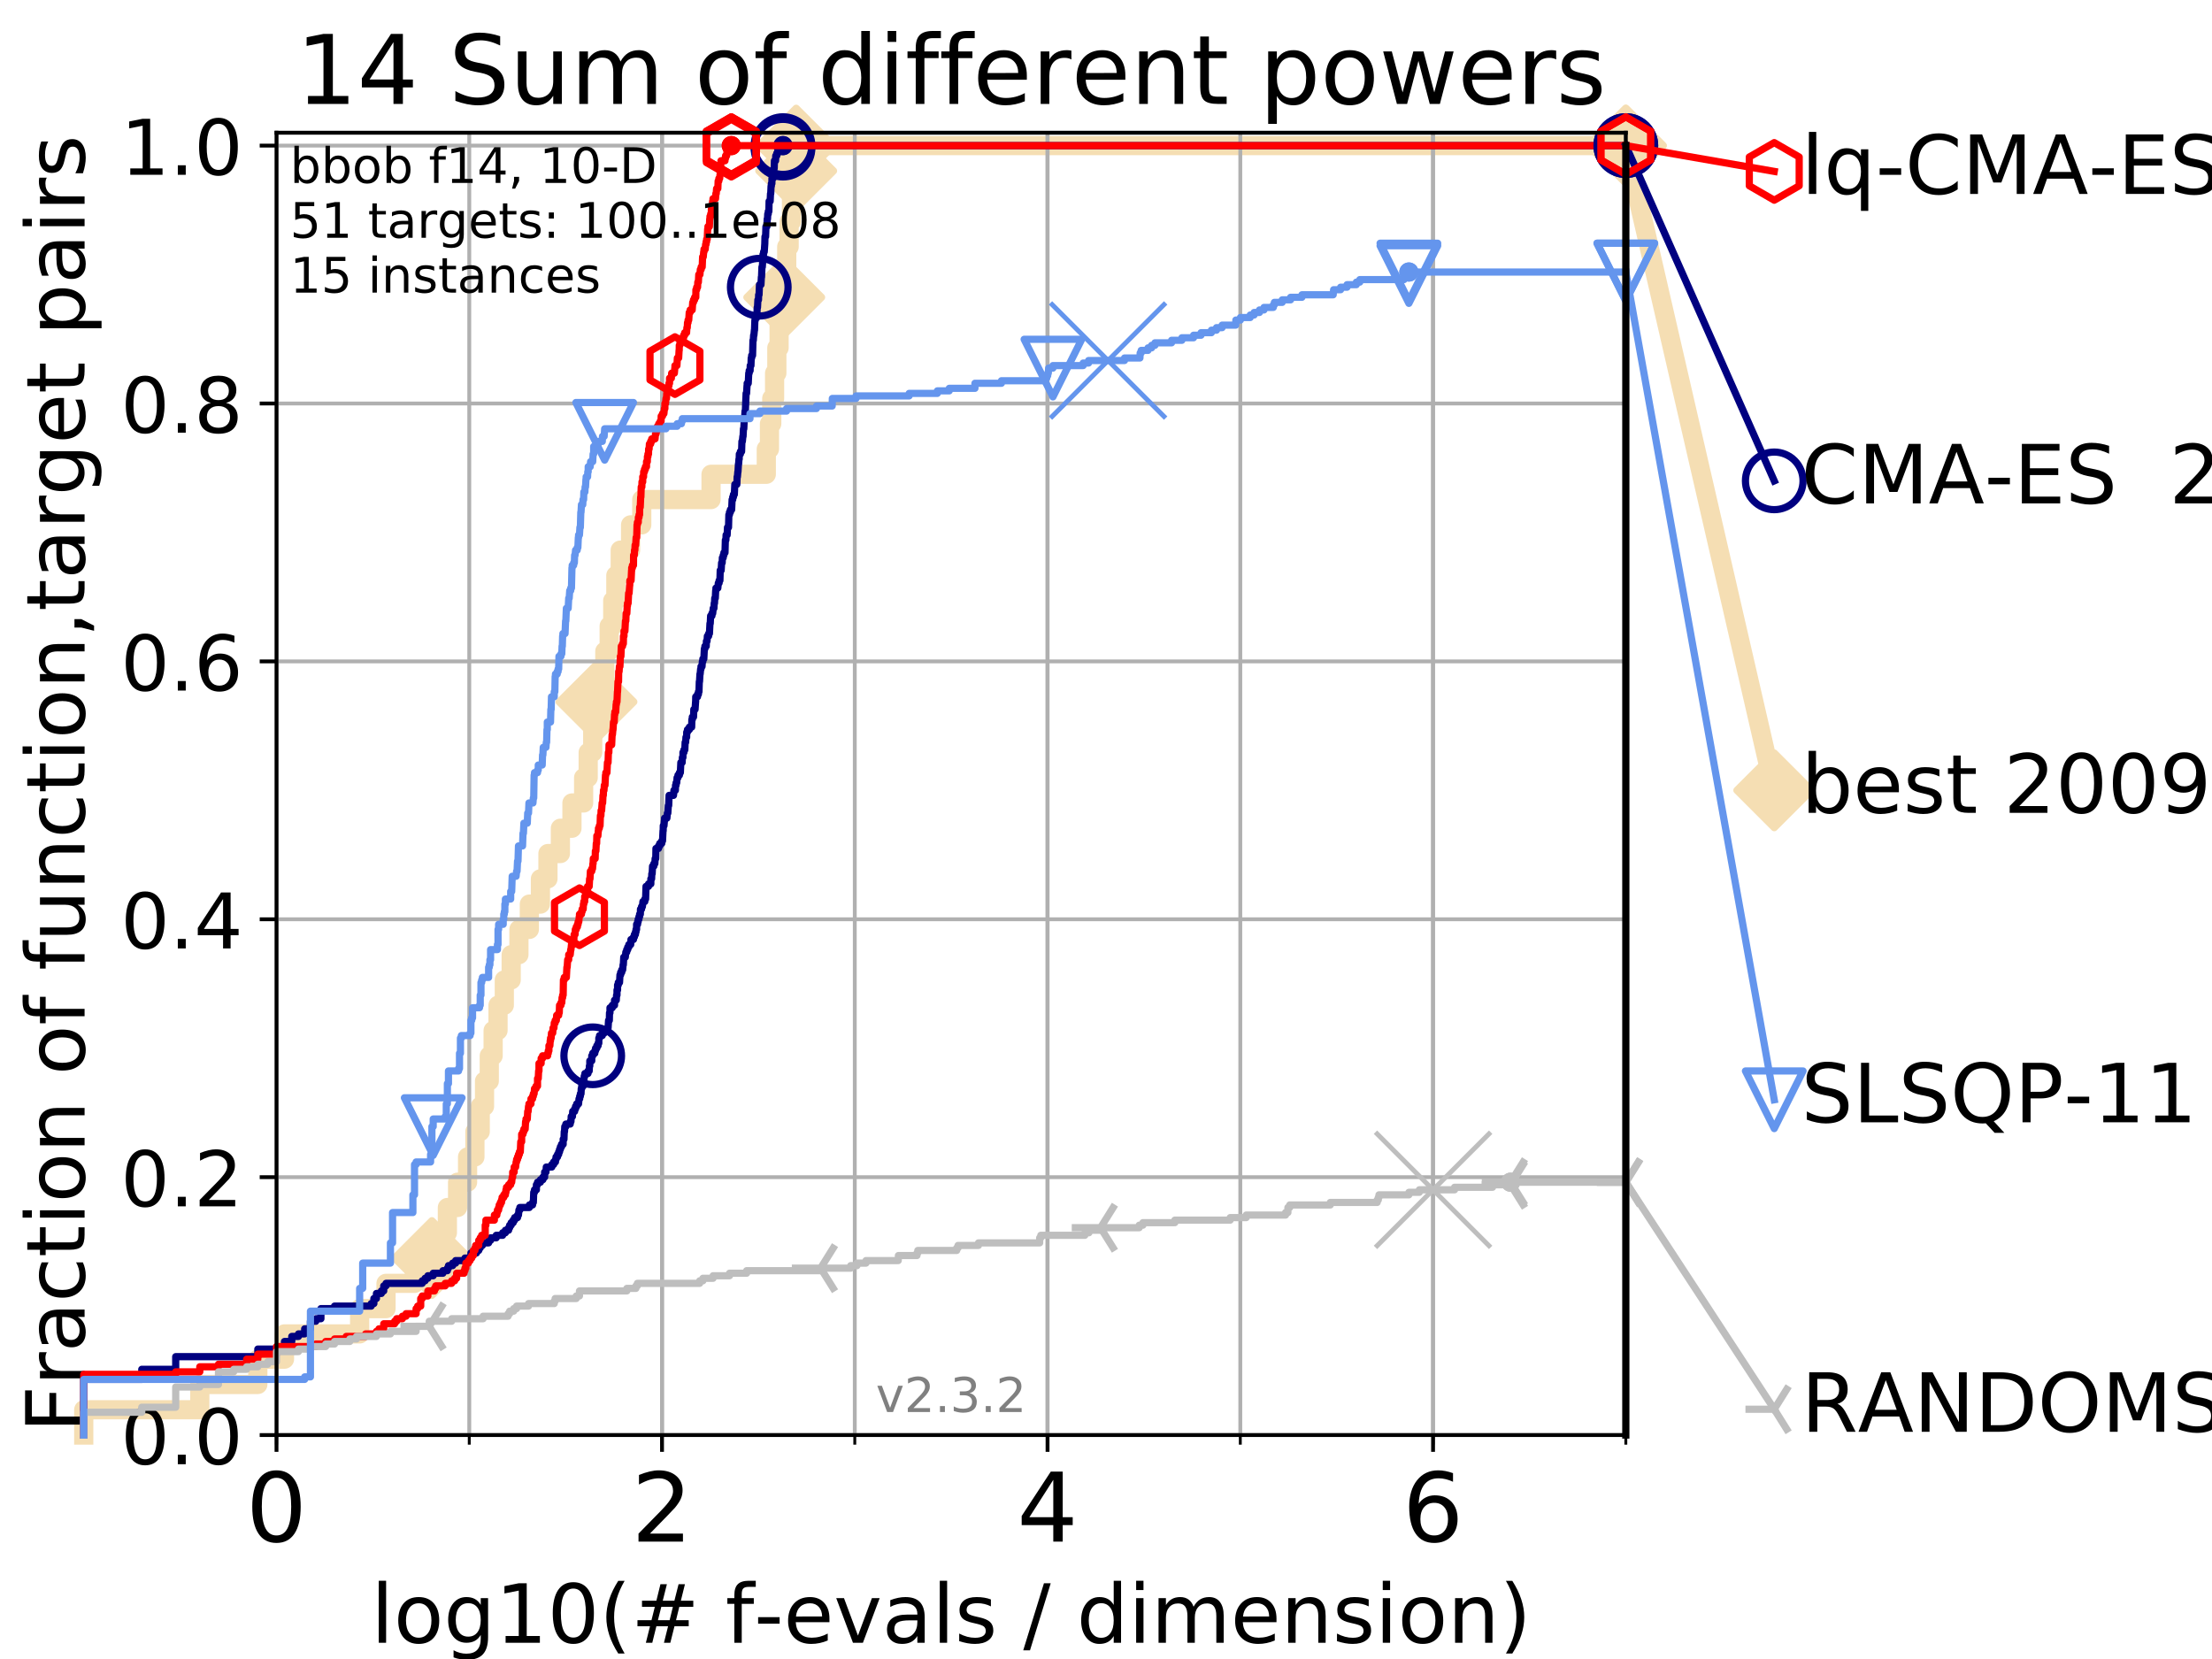 <?xml version="1.0" encoding="utf-8" standalone="no"?>
<!DOCTYPE svg PUBLIC "-//W3C//DTD SVG 1.1//EN"
  "http://www.w3.org/Graphics/SVG/1.1/DTD/svg11.dtd">
<!-- Created with matplotlib (https://matplotlib.org/) -->
<svg height="345.6pt" version="1.1" viewBox="0 0 460.8 345.6" width="460.8pt" xmlns="http://www.w3.org/2000/svg" xmlns:xlink="http://www.w3.org/1999/xlink">
 <defs>
  <style type="text/css">
*{stroke-linecap:butt;stroke-linejoin:round;}
  </style>
 </defs>
 <g id="figure_1">
  <g id="patch_1">
   <path d="M 0 345.6 
L 460.8 345.6 
L 460.8 0 
L 0 0 
z
" style="fill:#ffffff;"/>
  </g>
  <g id="axes_1">
   <g id="patch_2">
    <path d="M 57.6 298.944 
L 338.688 298.944 
L 338.688 27.648 
L 57.6 27.648 
z
" style="fill:#ffffff;"/>
   </g>
   <g id="line2d_1">
    <path d="M 17.445 298.944 
L 17.445 293.677 
L 41.621 293.677 
L 41.621 288.41 
L 53.709 288.41 
L 53.709 283.143 
L 59.262 283.143 
L 59.262 277.877 
L 74.922 277.877 
L 74.922 272.61 
L 80.416 272.61 
L 80.416 267.343 
L 86.351 267.343 
L 86.351 262.076 
L 89.973 262.076 
L 89.973 256.809 
L 93.197 256.809 
L 93.197 251.542 
L 95.327 251.542 
L 95.327 246.275 
L 97.403 246.275 
L 97.403 241.009 
L 98.935 241.009 
L 98.935 235.742 
L 100.04 235.742 
L 100.04 230.475 
L 100.935 230.475 
L 100.935 225.208 
L 101.924 225.208 
L 101.924 219.941 
L 102.729 219.941 
L 102.729 214.674 
L 103.747 214.674 
L 103.747 209.407 
L 105.057 209.407 
L 105.057 204.141 
L 106.489 204.141 
L 106.489 198.874 
L 108.103 198.874 
L 108.103 193.607 
L 110.274 193.607 
L 110.274 188.34 
L 112.581 188.34 
L 112.581 183.073 
L 114.148 183.073 
L 114.148 177.806 
L 116.739 177.806 
L 116.739 172.539 
L 119.148 172.539 
L 119.148 167.272 
L 121.579 167.272 
L 121.579 162.006 
L 122.531 162.006 
L 122.531 156.739 
L 123.474 156.739 
L 123.474 151.472 
L 124.255 151.472 
L 124.255 146.205 
L 125.147 146.205 
L 125.147 140.938 
L 125.996 140.938 
L 125.996 135.671 
L 126.905 135.671 
L 126.905 130.404 
L 127.643 130.404 
L 127.643 125.138 
L 128.291 125.138 
L 128.291 119.871 
L 129.205 119.871 
L 129.205 114.604 
L 131.364 114.604 
L 131.364 109.337 
L 133.689 109.337 
L 133.689 104.07 
L 148.123 104.07 
L 148.123 98.803 
L 159.633 98.803 
L 159.633 93.536 
L 160.293 93.536 
L 160.293 88.27 
L 160.77 88.27 
L 160.77 83.003 
L 161.361 83.003 
L 161.361 77.736 
L 161.828 77.736 
L 161.828 72.469 
L 162.295 72.469 
L 162.295 67.202 
L 162.875 67.202 
L 162.875 61.935 
L 163.368 61.935 
L 163.368 56.668 
L 163.891 56.668 
L 163.891 51.402 
L 164.391 51.402 
L 164.391 46.135 
L 164.881 46.135 
L 164.881 40.868 
L 165.371 40.868 
L 165.371 35.601 
L 165.859 35.601 
L 165.859 30.334 
L 338.688 30.334 
" style="fill:none;stroke:#f5deb3;stroke-linecap:square;stroke-width:4;"/>
   </g>
   <g id="line2d_2">
    <defs>
     <path d="M -0 7.778 
L 7.778 0 
L 0 -7.778 
L -7.778 -0 
z
" id="m2b388cd9b3" style="stroke:#f5deb3;stroke-linejoin:miter;stroke-width:1.5;"/>
    </defs>
    <g>
     <use style="fill:#f5deb3;stroke:#f5deb3;stroke-linejoin:miter;stroke-width:1.5;" x="89.973" xlink:href="#m2b388cd9b3" y="262.076"/>
     <use style="fill:#f5deb3;stroke:#f5deb3;stroke-linejoin:miter;stroke-width:1.5;" x="124.255" xlink:href="#m2b388cd9b3" y="146.205"/>
     <use style="fill:#f5deb3;stroke:#f5deb3;stroke-linejoin:miter;stroke-width:1.5;" x="163.368" xlink:href="#m2b388cd9b3" y="61.935"/>
     <use style="fill:#f5deb3;stroke:#f5deb3;stroke-linejoin:miter;stroke-width:1.5;" x="165.859" xlink:href="#m2b388cd9b3" y="35.601"/>
     <use style="fill:#f5deb3;stroke:#f5deb3;stroke-linejoin:miter;stroke-width:1.5;" x="165.859" xlink:href="#m2b388cd9b3" y="30.334"/>
     <use style="fill:#f5deb3;stroke:#f5deb3;stroke-linejoin:miter;stroke-width:1.5;" x="338.688" xlink:href="#m2b388cd9b3" y="30.334"/>
    </g>
   </g>
   <g id="line2d_3">
    <path style="fill:none;stroke:#f5deb3;stroke-linecap:square;stroke-width:4;"/>
    <g/>
   </g>
   <g id="line2d_4">
    <path d="M 338.688 30.334 
L 369.608 164.639 
" style="fill:none;stroke:#f5deb3;stroke-linecap:square;stroke-width:4;"/>
    <g>
     <use style="fill:#f5deb3;stroke:#f5deb3;stroke-linejoin:miter;stroke-width:1.5;" x="338.688" xlink:href="#m2b388cd9b3" y="30.334"/>
     <use style="fill:#f5deb3;stroke:#f5deb3;stroke-linejoin:miter;stroke-width:1.5;" x="369.608" xlink:href="#m2b388cd9b3" y="164.639"/>
    </g>
   </g>
   <g id="matplotlib.axis_1">
    <g id="xtick_1">
     <g id="line2d_5">
      <path clip-path="url(#pe86d7a0973)" d="M 57.6 298.944 
L 57.6 27.648 
" style="fill:none;stroke:#b0b0b0;stroke-linecap:square;stroke-width:0.8;"/>
     </g>
     <g id="line2d_6">
      <defs>
       <path d="M 0 0 
L 0 3.5 
" id="mc656f7aab4" style="stroke:#000000;stroke-width:0.8;"/>
      </defs>
      <g>
       <use style="stroke:#000000;stroke-width:0.8;" x="57.6" xlink:href="#mc656f7aab4" y="298.944"/>
      </g>
     </g>
     <g id="text_1">
      <!-- 0 -->
      <defs>
       <path d="M 31.781 66.406 
Q 24.172 66.406 20.328 58.906 
Q 16.5 51.422 16.5 36.375 
Q 16.5 21.391 20.328 13.891 
Q 24.172 6.391 31.781 6.391 
Q 39.453 6.391 43.281 13.891 
Q 47.125 21.391 47.125 36.375 
Q 47.125 51.422 43.281 58.906 
Q 39.453 66.406 31.781 66.406 
z
M 31.781 74.219 
Q 44.047 74.219 50.516 64.516 
Q 56.984 54.828 56.984 36.375 
Q 56.984 17.969 50.516 8.266 
Q 44.047 -1.422 31.781 -1.422 
Q 19.531 -1.422 13.062 8.266 
Q 6.594 17.969 6.594 36.375 
Q 6.594 54.828 13.062 64.516 
Q 19.531 74.219 31.781 74.219 
z
" id="DejaVuSans-48"/>
      </defs>
      <g transform="translate(51.237 321.141)scale(0.2 -0.2)">
       <use xlink:href="#DejaVuSans-48"/>
      </g>
     </g>
    </g>
    <g id="xtick_2">
     <g id="line2d_7">
      <path clip-path="url(#pe86d7a0973)" d="M 137.911 298.944 
L 137.911 27.648 
" style="fill:none;stroke:#b0b0b0;stroke-linecap:square;stroke-width:0.8;"/>
     </g>
     <g id="line2d_8">
      <g>
       <use style="stroke:#000000;stroke-width:0.8;" x="137.911" xlink:href="#mc656f7aab4" y="298.944"/>
      </g>
     </g>
     <g id="text_2">
      <!-- 2 -->
      <defs>
       <path d="M 19.188 8.297 
L 53.609 8.297 
L 53.609 0 
L 7.328 0 
L 7.328 8.297 
Q 12.938 14.109 22.625 23.891 
Q 32.328 33.688 34.812 36.531 
Q 39.547 41.844 41.422 45.531 
Q 43.312 49.219 43.312 52.781 
Q 43.312 58.594 39.234 62.25 
Q 35.156 65.922 28.609 65.922 
Q 23.969 65.922 18.812 64.312 
Q 13.672 62.703 7.812 59.422 
L 7.812 69.391 
Q 13.766 71.781 18.938 73 
Q 24.125 74.219 28.422 74.219 
Q 39.75 74.219 46.484 68.547 
Q 53.219 62.891 53.219 53.422 
Q 53.219 48.922 51.531 44.891 
Q 49.859 40.875 45.406 35.406 
Q 44.188 33.984 37.641 27.219 
Q 31.109 20.453 19.188 8.297 
z
" id="DejaVuSans-50"/>
      </defs>
      <g transform="translate(131.548 321.141)scale(0.2 -0.2)">
       <use xlink:href="#DejaVuSans-50"/>
      </g>
     </g>
    </g>
    <g id="xtick_3">
     <g id="line2d_9">
      <path clip-path="url(#pe86d7a0973)" d="M 218.222 298.944 
L 218.222 27.648 
" style="fill:none;stroke:#b0b0b0;stroke-linecap:square;stroke-width:0.8;"/>
     </g>
     <g id="line2d_10">
      <g>
       <use style="stroke:#000000;stroke-width:0.8;" x="218.222" xlink:href="#mc656f7aab4" y="298.944"/>
      </g>
     </g>
     <g id="text_3">
      <!-- 4 -->
      <defs>
       <path d="M 37.797 64.312 
L 12.891 25.391 
L 37.797 25.391 
z
M 35.203 72.906 
L 47.609 72.906 
L 47.609 25.391 
L 58.016 25.391 
L 58.016 17.188 
L 47.609 17.188 
L 47.609 0 
L 37.797 0 
L 37.797 17.188 
L 4.891 17.188 
L 4.891 26.703 
z
" id="DejaVuSans-52"/>
      </defs>
      <g transform="translate(211.859 321.141)scale(0.2 -0.2)">
       <use xlink:href="#DejaVuSans-52"/>
      </g>
     </g>
    </g>
    <g id="xtick_4">
     <g id="line2d_11">
      <path clip-path="url(#pe86d7a0973)" d="M 298.533 298.944 
L 298.533 27.648 
" style="fill:none;stroke:#b0b0b0;stroke-linecap:square;stroke-width:0.8;"/>
     </g>
     <g id="line2d_12">
      <g>
       <use style="stroke:#000000;stroke-width:0.8;" x="298.533" xlink:href="#mc656f7aab4" y="298.944"/>
      </g>
     </g>
     <g id="text_4">
      <!-- 6 -->
      <defs>
       <path d="M 33.016 40.375 
Q 26.375 40.375 22.484 35.828 
Q 18.609 31.297 18.609 23.391 
Q 18.609 15.531 22.484 10.953 
Q 26.375 6.391 33.016 6.391 
Q 39.656 6.391 43.531 10.953 
Q 47.406 15.531 47.406 23.391 
Q 47.406 31.297 43.531 35.828 
Q 39.656 40.375 33.016 40.375 
z
M 52.594 71.297 
L 52.594 62.312 
Q 48.875 64.062 45.094 64.984 
Q 41.312 65.922 37.594 65.922 
Q 27.828 65.922 22.672 59.328 
Q 17.531 52.734 16.797 39.406 
Q 19.672 43.656 24.016 45.922 
Q 28.375 48.188 33.594 48.188 
Q 44.578 48.188 50.953 41.516 
Q 57.328 34.859 57.328 23.391 
Q 57.328 12.156 50.688 5.359 
Q 44.047 -1.422 33.016 -1.422 
Q 20.359 -1.422 13.672 8.266 
Q 6.984 17.969 6.984 36.375 
Q 6.984 53.656 15.188 63.938 
Q 23.391 74.219 37.203 74.219 
Q 40.922 74.219 44.703 73.484 
Q 48.484 72.75 52.594 71.297 
z
" id="DejaVuSans-54"/>
      </defs>
      <g transform="translate(292.17 321.141)scale(0.2 -0.2)">
       <use xlink:href="#DejaVuSans-54"/>
      </g>
     </g>
    </g>
    <g id="xtick_5">
     <g id="line2d_13">
      <path clip-path="url(#pe86d7a0973)" d="M 57.6 298.944 
L 57.6 27.648 
" style="fill:none;stroke:#b0b0b0;stroke-linecap:square;stroke-width:0.8;"/>
     </g>
     <g id="line2d_14">
      <defs>
       <path d="M 0 0 
L 0 2 
" id="m71a9559f8e" style="stroke:#000000;stroke-width:0.6;"/>
      </defs>
      <g>
       <use style="stroke:#000000;stroke-width:0.6;" x="57.6" xlink:href="#m71a9559f8e" y="298.944"/>
      </g>
     </g>
    </g>
    <g id="xtick_6">
     <g id="line2d_15">
      <path clip-path="url(#pe86d7a0973)" d="M 97.755 298.944 
L 97.755 27.648 
" style="fill:none;stroke:#b0b0b0;stroke-linecap:square;stroke-width:0.8;"/>
     </g>
     <g id="line2d_16">
      <g>
       <use style="stroke:#000000;stroke-width:0.6;" x="97.755" xlink:href="#m71a9559f8e" y="298.944"/>
      </g>
     </g>
    </g>
    <g id="xtick_7">
     <g id="line2d_17">
      <path clip-path="url(#pe86d7a0973)" d="M 137.911 298.944 
L 137.911 27.648 
" style="fill:none;stroke:#b0b0b0;stroke-linecap:square;stroke-width:0.8;"/>
     </g>
     <g id="line2d_18">
      <g>
       <use style="stroke:#000000;stroke-width:0.6;" x="137.911" xlink:href="#m71a9559f8e" y="298.944"/>
      </g>
     </g>
    </g>
    <g id="xtick_8">
     <g id="line2d_19">
      <path clip-path="url(#pe86d7a0973)" d="M 178.066 298.944 
L 178.066 27.648 
" style="fill:none;stroke:#b0b0b0;stroke-linecap:square;stroke-width:0.8;"/>
     </g>
     <g id="line2d_20">
      <g>
       <use style="stroke:#000000;stroke-width:0.6;" x="178.066" xlink:href="#m71a9559f8e" y="298.944"/>
      </g>
     </g>
    </g>
    <g id="xtick_9">
     <g id="line2d_21">
      <path clip-path="url(#pe86d7a0973)" d="M 218.222 298.944 
L 218.222 27.648 
" style="fill:none;stroke:#b0b0b0;stroke-linecap:square;stroke-width:0.8;"/>
     </g>
     <g id="line2d_22">
      <g>
       <use style="stroke:#000000;stroke-width:0.6;" x="218.222" xlink:href="#m71a9559f8e" y="298.944"/>
      </g>
     </g>
    </g>
    <g id="xtick_10">
     <g id="line2d_23">
      <path clip-path="url(#pe86d7a0973)" d="M 258.377 298.944 
L 258.377 27.648 
" style="fill:none;stroke:#b0b0b0;stroke-linecap:square;stroke-width:0.8;"/>
     </g>
     <g id="line2d_24">
      <g>
       <use style="stroke:#000000;stroke-width:0.6;" x="258.377" xlink:href="#m71a9559f8e" y="298.944"/>
      </g>
     </g>
    </g>
    <g id="xtick_11">
     <g id="line2d_25">
      <path clip-path="url(#pe86d7a0973)" d="M 298.533 298.944 
L 298.533 27.648 
" style="fill:none;stroke:#b0b0b0;stroke-linecap:square;stroke-width:0.8;"/>
     </g>
     <g id="line2d_26">
      <g>
       <use style="stroke:#000000;stroke-width:0.6;" x="298.533" xlink:href="#m71a9559f8e" y="298.944"/>
      </g>
     </g>
    </g>
    <g id="xtick_12">
     <g id="line2d_27">
      <path clip-path="url(#pe86d7a0973)" d="M 338.688 298.944 
L 338.688 27.648 
" style="fill:none;stroke:#b0b0b0;stroke-linecap:square;stroke-width:0.8;"/>
     </g>
     <g id="line2d_28">
      <g>
       <use style="stroke:#000000;stroke-width:0.6;" x="338.688" xlink:href="#m71a9559f8e" y="298.944"/>
      </g>
     </g>
    </g>
    <g id="text_5">
     <!-- log10(# f-evals / dimension) -->
     <defs>
      <path d="M 9.422 75.984 
L 18.406 75.984 
L 18.406 0 
L 9.422 0 
z
" id="DejaVuSans-108"/>
      <path d="M 30.609 48.391 
Q 23.391 48.391 19.188 42.75 
Q 14.984 37.109 14.984 27.297 
Q 14.984 17.484 19.156 11.844 
Q 23.344 6.203 30.609 6.203 
Q 37.797 6.203 41.984 11.859 
Q 46.188 17.531 46.188 27.297 
Q 46.188 37.016 41.984 42.703 
Q 37.797 48.391 30.609 48.391 
z
M 30.609 56 
Q 42.328 56 49.016 48.375 
Q 55.719 40.766 55.719 27.297 
Q 55.719 13.875 49.016 6.219 
Q 42.328 -1.422 30.609 -1.422 
Q 18.844 -1.422 12.172 6.219 
Q 5.516 13.875 5.516 27.297 
Q 5.516 40.766 12.172 48.375 
Q 18.844 56 30.609 56 
z
" id="DejaVuSans-111"/>
      <path d="M 45.406 27.984 
Q 45.406 37.75 41.375 43.109 
Q 37.359 48.484 30.078 48.484 
Q 22.859 48.484 18.828 43.109 
Q 14.797 37.75 14.797 27.984 
Q 14.797 18.266 18.828 12.891 
Q 22.859 7.516 30.078 7.516 
Q 37.359 7.516 41.375 12.891 
Q 45.406 18.266 45.406 27.984 
z
M 54.391 6.781 
Q 54.391 -7.172 48.188 -13.984 
Q 42 -20.797 29.203 -20.797 
Q 24.469 -20.797 20.266 -20.094 
Q 16.062 -19.391 12.109 -17.922 
L 12.109 -9.188 
Q 16.062 -11.328 19.922 -12.344 
Q 23.781 -13.375 27.781 -13.375 
Q 36.625 -13.375 41.016 -8.766 
Q 45.406 -4.156 45.406 5.172 
L 45.406 9.625 
Q 42.625 4.781 38.281 2.391 
Q 33.938 0 27.875 0 
Q 17.828 0 11.672 7.656 
Q 5.516 15.328 5.516 27.984 
Q 5.516 40.672 11.672 48.328 
Q 17.828 56 27.875 56 
Q 33.938 56 38.281 53.609 
Q 42.625 51.219 45.406 46.391 
L 45.406 54.688 
L 54.391 54.688 
z
" id="DejaVuSans-103"/>
      <path d="M 12.406 8.297 
L 28.516 8.297 
L 28.516 63.922 
L 10.984 60.406 
L 10.984 69.391 
L 28.422 72.906 
L 38.281 72.906 
L 38.281 8.297 
L 54.391 8.297 
L 54.391 0 
L 12.406 0 
z
" id="DejaVuSans-49"/>
      <path d="M 31 75.875 
Q 24.469 64.656 21.281 53.656 
Q 18.109 42.672 18.109 31.391 
Q 18.109 20.125 21.312 9.062 
Q 24.516 -2 31 -13.188 
L 23.188 -13.188 
Q 15.875 -1.703 12.234 9.375 
Q 8.594 20.453 8.594 31.391 
Q 8.594 42.281 12.203 53.312 
Q 15.828 64.359 23.188 75.875 
z
" id="DejaVuSans-40"/>
      <path d="M 51.125 44 
L 36.922 44 
L 32.812 27.688 
L 47.125 27.688 
z
M 43.797 71.781 
L 38.719 51.516 
L 52.984 51.516 
L 58.109 71.781 
L 65.922 71.781 
L 60.891 51.516 
L 76.125 51.516 
L 76.125 44 
L 58.984 44 
L 54.984 27.688 
L 70.516 27.688 
L 70.516 20.219 
L 53.078 20.219 
L 48 0 
L 40.188 0 
L 45.219 20.219 
L 30.906 20.219 
L 25.875 0 
L 18.016 0 
L 23.094 20.219 
L 7.719 20.219 
L 7.719 27.688 
L 24.906 27.688 
L 29 44 
L 13.281 44 
L 13.281 51.516 
L 30.906 51.516 
L 35.891 71.781 
z
" id="DejaVuSans-35"/>
      <path id="DejaVuSans-32"/>
      <path d="M 37.109 75.984 
L 37.109 68.5 
L 28.516 68.5 
Q 23.688 68.5 21.797 66.547 
Q 19.922 64.594 19.922 59.516 
L 19.922 54.688 
L 34.719 54.688 
L 34.719 47.703 
L 19.922 47.703 
L 19.922 0 
L 10.891 0 
L 10.891 47.703 
L 2.297 47.703 
L 2.297 54.688 
L 10.891 54.688 
L 10.891 58.5 
Q 10.891 67.625 15.141 71.797 
Q 19.391 75.984 28.609 75.984 
z
" id="DejaVuSans-102"/>
      <path d="M 4.891 31.391 
L 31.203 31.391 
L 31.203 23.391 
L 4.891 23.391 
z
" id="DejaVuSans-45"/>
      <path d="M 56.203 29.594 
L 56.203 25.203 
L 14.891 25.203 
Q 15.484 15.922 20.484 11.062 
Q 25.484 6.203 34.422 6.203 
Q 39.594 6.203 44.453 7.469 
Q 49.312 8.734 54.109 11.281 
L 54.109 2.781 
Q 49.266 0.734 44.188 -0.344 
Q 39.109 -1.422 33.891 -1.422 
Q 20.797 -1.422 13.156 6.188 
Q 5.516 13.812 5.516 26.812 
Q 5.516 40.234 12.766 48.109 
Q 20.016 56 32.328 56 
Q 43.359 56 49.781 48.891 
Q 56.203 41.797 56.203 29.594 
z
M 47.219 32.234 
Q 47.125 39.594 43.094 43.984 
Q 39.062 48.391 32.422 48.391 
Q 24.906 48.391 20.391 44.141 
Q 15.875 39.891 15.188 32.172 
z
" id="DejaVuSans-101"/>
      <path d="M 2.984 54.688 
L 12.5 54.688 
L 29.594 8.797 
L 46.688 54.688 
L 56.203 54.688 
L 35.688 0 
L 23.484 0 
z
" id="DejaVuSans-118"/>
      <path d="M 34.281 27.484 
Q 23.391 27.484 19.188 25 
Q 14.984 22.516 14.984 16.5 
Q 14.984 11.719 18.141 8.906 
Q 21.297 6.109 26.703 6.109 
Q 34.188 6.109 38.703 11.406 
Q 43.219 16.703 43.219 25.484 
L 43.219 27.484 
z
M 52.203 31.203 
L 52.203 0 
L 43.219 0 
L 43.219 8.297 
Q 40.141 3.328 35.547 0.953 
Q 30.953 -1.422 24.312 -1.422 
Q 15.922 -1.422 10.953 3.297 
Q 6 8.016 6 15.922 
Q 6 25.141 12.172 29.828 
Q 18.359 34.516 30.609 34.516 
L 43.219 34.516 
L 43.219 35.406 
Q 43.219 41.609 39.141 45 
Q 35.062 48.391 27.688 48.391 
Q 23 48.391 18.547 47.266 
Q 14.109 46.141 10.016 43.891 
L 10.016 52.203 
Q 14.938 54.109 19.578 55.047 
Q 24.219 56 28.609 56 
Q 40.484 56 46.344 49.844 
Q 52.203 43.703 52.203 31.203 
z
" id="DejaVuSans-97"/>
      <path d="M 44.281 53.078 
L 44.281 44.578 
Q 40.484 46.531 36.375 47.5 
Q 32.281 48.484 27.875 48.484 
Q 21.188 48.484 17.844 46.438 
Q 14.5 44.391 14.5 40.281 
Q 14.5 37.156 16.891 35.375 
Q 19.281 33.594 26.516 31.984 
L 29.594 31.297 
Q 39.156 29.25 43.188 25.516 
Q 47.219 21.781 47.219 15.094 
Q 47.219 7.469 41.188 3.016 
Q 35.156 -1.422 24.609 -1.422 
Q 20.219 -1.422 15.453 -0.562 
Q 10.688 0.297 5.422 2 
L 5.422 11.281 
Q 10.406 8.688 15.234 7.391 
Q 20.062 6.109 24.812 6.109 
Q 31.156 6.109 34.562 8.281 
Q 37.984 10.453 37.984 14.406 
Q 37.984 18.062 35.516 20.016 
Q 33.062 21.969 24.703 23.781 
L 21.578 24.516 
Q 13.234 26.266 9.516 29.906 
Q 5.812 33.547 5.812 39.891 
Q 5.812 47.609 11.281 51.797 
Q 16.75 56 26.812 56 
Q 31.781 56 36.172 55.266 
Q 40.578 54.547 44.281 53.078 
z
" id="DejaVuSans-115"/>
      <path d="M 25.391 72.906 
L 33.688 72.906 
L 8.297 -9.281 
L 0 -9.281 
z
" id="DejaVuSans-47"/>
      <path d="M 45.406 46.391 
L 45.406 75.984 
L 54.391 75.984 
L 54.391 0 
L 45.406 0 
L 45.406 8.203 
Q 42.578 3.328 38.25 0.953 
Q 33.938 -1.422 27.875 -1.422 
Q 17.969 -1.422 11.734 6.484 
Q 5.516 14.406 5.516 27.297 
Q 5.516 40.188 11.734 48.094 
Q 17.969 56 27.875 56 
Q 33.938 56 38.25 53.625 
Q 42.578 51.266 45.406 46.391 
z
M 14.797 27.297 
Q 14.797 17.391 18.875 11.75 
Q 22.953 6.109 30.078 6.109 
Q 37.203 6.109 41.297 11.75 
Q 45.406 17.391 45.406 27.297 
Q 45.406 37.203 41.297 42.844 
Q 37.203 48.484 30.078 48.484 
Q 22.953 48.484 18.875 42.844 
Q 14.797 37.203 14.797 27.297 
z
" id="DejaVuSans-100"/>
      <path d="M 9.422 54.688 
L 18.406 54.688 
L 18.406 0 
L 9.422 0 
z
M 9.422 75.984 
L 18.406 75.984 
L 18.406 64.594 
L 9.422 64.594 
z
" id="DejaVuSans-105"/>
      <path d="M 52 44.188 
Q 55.375 50.25 60.062 53.125 
Q 64.75 56 71.094 56 
Q 79.641 56 84.281 50.016 
Q 88.922 44.047 88.922 33.016 
L 88.922 0 
L 79.891 0 
L 79.891 32.719 
Q 79.891 40.578 77.094 44.375 
Q 74.312 48.188 68.609 48.188 
Q 61.625 48.188 57.562 43.547 
Q 53.516 38.922 53.516 30.906 
L 53.516 0 
L 44.484 0 
L 44.484 32.719 
Q 44.484 40.625 41.703 44.406 
Q 38.922 48.188 33.109 48.188 
Q 26.219 48.188 22.156 43.531 
Q 18.109 38.875 18.109 30.906 
L 18.109 0 
L 9.078 0 
L 9.078 54.688 
L 18.109 54.688 
L 18.109 46.188 
Q 21.188 51.219 25.484 53.609 
Q 29.781 56 35.688 56 
Q 41.656 56 45.828 52.969 
Q 50 49.953 52 44.188 
z
" id="DejaVuSans-109"/>
      <path d="M 54.891 33.016 
L 54.891 0 
L 45.906 0 
L 45.906 32.719 
Q 45.906 40.484 42.875 44.328 
Q 39.844 48.188 33.797 48.188 
Q 26.516 48.188 22.312 43.547 
Q 18.109 38.922 18.109 30.906 
L 18.109 0 
L 9.078 0 
L 9.078 54.688 
L 18.109 54.688 
L 18.109 46.188 
Q 21.344 51.125 25.703 53.562 
Q 30.078 56 35.797 56 
Q 45.219 56 50.047 50.172 
Q 54.891 44.344 54.891 33.016 
z
" id="DejaVuSans-110"/>
      <path d="M 8.016 75.875 
L 15.828 75.875 
Q 23.141 64.359 26.781 53.312 
Q 30.422 42.281 30.422 31.391 
Q 30.422 20.453 26.781 9.375 
Q 23.141 -1.703 15.828 -13.188 
L 8.016 -13.188 
Q 14.5 -2 17.703 9.062 
Q 20.906 20.125 20.906 31.391 
Q 20.906 42.672 17.703 53.656 
Q 14.5 64.656 8.016 75.875 
z
" id="DejaVuSans-41"/>
     </defs>
     <g transform="translate(77.303 342.218)scale(0.17 -0.17)">
      <use xlink:href="#DejaVuSans-108"/>
      <use x="27.783" xlink:href="#DejaVuSans-111"/>
      <use x="88.965" xlink:href="#DejaVuSans-103"/>
      <use x="152.441" xlink:href="#DejaVuSans-49"/>
      <use x="216.064" xlink:href="#DejaVuSans-48"/>
      <use x="279.688" xlink:href="#DejaVuSans-40"/>
      <use x="318.701" xlink:href="#DejaVuSans-35"/>
      <use x="402.49" xlink:href="#DejaVuSans-32"/>
      <use x="434.277" xlink:href="#DejaVuSans-102"/>
      <use x="469.404" xlink:href="#DejaVuSans-45"/>
      <use x="505.488" xlink:href="#DejaVuSans-101"/>
      <use x="567.012" xlink:href="#DejaVuSans-118"/>
      <use x="626.191" xlink:href="#DejaVuSans-97"/>
      <use x="687.471" xlink:href="#DejaVuSans-108"/>
      <use x="715.254" xlink:href="#DejaVuSans-115"/>
      <use x="767.354" xlink:href="#DejaVuSans-32"/>
      <use x="799.141" xlink:href="#DejaVuSans-47"/>
      <use x="832.832" xlink:href="#DejaVuSans-32"/>
      <use x="864.619" xlink:href="#DejaVuSans-100"/>
      <use x="928.096" xlink:href="#DejaVuSans-105"/>
      <use x="955.879" xlink:href="#DejaVuSans-109"/>
      <use x="1053.291" xlink:href="#DejaVuSans-101"/>
      <use x="1114.814" xlink:href="#DejaVuSans-110"/>
      <use x="1178.193" xlink:href="#DejaVuSans-115"/>
      <use x="1230.293" xlink:href="#DejaVuSans-105"/>
      <use x="1258.076" xlink:href="#DejaVuSans-111"/>
      <use x="1319.258" xlink:href="#DejaVuSans-110"/>
      <use x="1382.637" xlink:href="#DejaVuSans-41"/>
     </g>
    </g>
   </g>
   <g id="matplotlib.axis_2">
    <g id="ytick_1">
     <g id="line2d_29">
      <path clip-path="url(#pe86d7a0973)" d="M 57.6 298.944 
L 338.688 298.944 
" style="fill:none;stroke:#b0b0b0;stroke-linecap:square;stroke-width:0.8;"/>
     </g>
     <g id="line2d_30">
      <defs>
       <path d="M 0 0 
L -3.5 0 
" id="me1e3ae107c" style="stroke:#000000;stroke-width:0.8;"/>
      </defs>
      <g>
       <use style="stroke:#000000;stroke-width:0.8;" x="57.6" xlink:href="#me1e3ae107c" y="298.944"/>
      </g>
     </g>
     <g id="text_6">
      <!-- 0.0 -->
      <defs>
       <path d="M 10.688 12.406 
L 21 12.406 
L 21 0 
L 10.688 0 
z
" id="DejaVuSans-46"/>
      </defs>
      <g transform="translate(25.155 305.023)scale(0.16 -0.16)">
       <use xlink:href="#DejaVuSans-48"/>
       <use x="63.623" xlink:href="#DejaVuSans-46"/>
       <use x="95.41" xlink:href="#DejaVuSans-48"/>
      </g>
     </g>
    </g>
    <g id="ytick_2">
     <g id="line2d_31">
      <path clip-path="url(#pe86d7a0973)" d="M 57.6 245.222 
L 338.688 245.222 
" style="fill:none;stroke:#b0b0b0;stroke-linecap:square;stroke-width:0.8;"/>
     </g>
     <g id="line2d_32">
      <g>
       <use style="stroke:#000000;stroke-width:0.8;" x="57.6" xlink:href="#me1e3ae107c" y="245.222"/>
      </g>
     </g>
     <g id="text_7">
      <!-- 0.2 -->
      <g transform="translate(25.155 251.301)scale(0.16 -0.16)">
       <use xlink:href="#DejaVuSans-48"/>
       <use x="63.623" xlink:href="#DejaVuSans-46"/>
       <use x="95.41" xlink:href="#DejaVuSans-50"/>
      </g>
     </g>
    </g>
    <g id="ytick_3">
     <g id="line2d_33">
      <path clip-path="url(#pe86d7a0973)" d="M 57.6 191.5 
L 338.688 191.5 
" style="fill:none;stroke:#b0b0b0;stroke-linecap:square;stroke-width:0.8;"/>
     </g>
     <g id="line2d_34">
      <g>
       <use style="stroke:#000000;stroke-width:0.8;" x="57.6" xlink:href="#me1e3ae107c" y="191.5"/>
      </g>
     </g>
     <g id="text_8">
      <!-- 0.4 -->
      <g transform="translate(25.155 197.579)scale(0.16 -0.16)">
       <use xlink:href="#DejaVuSans-48"/>
       <use x="63.623" xlink:href="#DejaVuSans-46"/>
       <use x="95.41" xlink:href="#DejaVuSans-52"/>
      </g>
     </g>
    </g>
    <g id="ytick_4">
     <g id="line2d_35">
      <path clip-path="url(#pe86d7a0973)" d="M 57.6 137.778 
L 338.688 137.778 
" style="fill:none;stroke:#b0b0b0;stroke-linecap:square;stroke-width:0.8;"/>
     </g>
     <g id="line2d_36">
      <g>
       <use style="stroke:#000000;stroke-width:0.8;" x="57.6" xlink:href="#me1e3ae107c" y="137.778"/>
      </g>
     </g>
     <g id="text_9">
      <!-- 0.6 -->
      <g transform="translate(25.155 143.857)scale(0.16 -0.16)">
       <use xlink:href="#DejaVuSans-48"/>
       <use x="63.623" xlink:href="#DejaVuSans-46"/>
       <use x="95.41" xlink:href="#DejaVuSans-54"/>
      </g>
     </g>
    </g>
    <g id="ytick_5">
     <g id="line2d_37">
      <path clip-path="url(#pe86d7a0973)" d="M 57.6 84.056 
L 338.688 84.056 
" style="fill:none;stroke:#b0b0b0;stroke-linecap:square;stroke-width:0.8;"/>
     </g>
     <g id="line2d_38">
      <g>
       <use style="stroke:#000000;stroke-width:0.8;" x="57.6" xlink:href="#me1e3ae107c" y="84.056"/>
      </g>
     </g>
     <g id="text_10">
      <!-- 0.8 -->
      <defs>
       <path d="M 31.781 34.625 
Q 24.75 34.625 20.719 30.859 
Q 16.703 27.094 16.703 20.516 
Q 16.703 13.922 20.719 10.156 
Q 24.75 6.391 31.781 6.391 
Q 38.812 6.391 42.859 10.172 
Q 46.922 13.969 46.922 20.516 
Q 46.922 27.094 42.891 30.859 
Q 38.875 34.625 31.781 34.625 
z
M 21.922 38.812 
Q 15.578 40.375 12.031 44.719 
Q 8.5 49.078 8.5 55.328 
Q 8.5 64.062 14.719 69.141 
Q 20.953 74.219 31.781 74.219 
Q 42.672 74.219 48.875 69.141 
Q 55.078 64.062 55.078 55.328 
Q 55.078 49.078 51.531 44.719 
Q 48 40.375 41.703 38.812 
Q 48.828 37.156 52.797 32.312 
Q 56.781 27.484 56.781 20.516 
Q 56.781 9.906 50.312 4.234 
Q 43.844 -1.422 31.781 -1.422 
Q 19.734 -1.422 13.25 4.234 
Q 6.781 9.906 6.781 20.516 
Q 6.781 27.484 10.781 32.312 
Q 14.797 37.156 21.922 38.812 
z
M 18.312 54.391 
Q 18.312 48.734 21.844 45.562 
Q 25.391 42.391 31.781 42.391 
Q 38.141 42.391 41.719 45.562 
Q 45.312 48.734 45.312 54.391 
Q 45.312 60.062 41.719 63.234 
Q 38.141 66.406 31.781 66.406 
Q 25.391 66.406 21.844 63.234 
Q 18.312 60.062 18.312 54.391 
z
" id="DejaVuSans-56"/>
      </defs>
      <g transform="translate(25.155 90.135)scale(0.16 -0.16)">
       <use xlink:href="#DejaVuSans-48"/>
       <use x="63.623" xlink:href="#DejaVuSans-46"/>
       <use x="95.41" xlink:href="#DejaVuSans-56"/>
      </g>
     </g>
    </g>
    <g id="ytick_6">
     <g id="line2d_39">
      <path clip-path="url(#pe86d7a0973)" d="M 57.6 30.334 
L 338.688 30.334 
" style="fill:none;stroke:#b0b0b0;stroke-linecap:square;stroke-width:0.8;"/>
     </g>
     <g id="line2d_40">
      <g>
       <use style="stroke:#000000;stroke-width:0.8;" x="57.6" xlink:href="#me1e3ae107c" y="30.334"/>
      </g>
     </g>
     <g id="text_11">
      <!-- 1.0 -->
      <g transform="translate(25.155 36.413)scale(0.16 -0.16)">
       <use xlink:href="#DejaVuSans-49"/>
       <use x="63.623" xlink:href="#DejaVuSans-46"/>
       <use x="95.41" xlink:href="#DejaVuSans-48"/>
      </g>
     </g>
    </g>
    <g id="text_12">
     <!-- Fraction of function,target pairs -->
     <defs>
      <path d="M 9.812 72.906 
L 51.703 72.906 
L 51.703 64.594 
L 19.672 64.594 
L 19.672 43.109 
L 48.578 43.109 
L 48.578 34.812 
L 19.672 34.812 
L 19.672 0 
L 9.812 0 
z
" id="DejaVuSans-70"/>
      <path d="M 41.109 46.297 
Q 39.594 47.172 37.812 47.578 
Q 36.031 48 33.891 48 
Q 26.266 48 22.188 43.047 
Q 18.109 38.094 18.109 28.812 
L 18.109 0 
L 9.078 0 
L 9.078 54.688 
L 18.109 54.688 
L 18.109 46.188 
Q 20.953 51.172 25.484 53.578 
Q 30.031 56 36.531 56 
Q 37.453 56 38.578 55.875 
Q 39.703 55.766 41.062 55.516 
z
" id="DejaVuSans-114"/>
      <path d="M 48.781 52.594 
L 48.781 44.188 
Q 44.969 46.297 41.141 47.344 
Q 37.312 48.391 33.406 48.391 
Q 24.656 48.391 19.812 42.844 
Q 14.984 37.312 14.984 27.297 
Q 14.984 17.281 19.812 11.734 
Q 24.656 6.203 33.406 6.203 
Q 37.312 6.203 41.141 7.25 
Q 44.969 8.297 48.781 10.406 
L 48.781 2.094 
Q 45.016 0.344 40.984 -0.531 
Q 36.969 -1.422 32.422 -1.422 
Q 20.062 -1.422 12.781 6.344 
Q 5.516 14.109 5.516 27.297 
Q 5.516 40.672 12.859 48.328 
Q 20.219 56 33.016 56 
Q 37.156 56 41.109 55.141 
Q 45.062 54.297 48.781 52.594 
z
" id="DejaVuSans-99"/>
      <path d="M 18.312 70.219 
L 18.312 54.688 
L 36.812 54.688 
L 36.812 47.703 
L 18.312 47.703 
L 18.312 18.016 
Q 18.312 11.328 20.141 9.422 
Q 21.969 7.516 27.594 7.516 
L 36.812 7.516 
L 36.812 0 
L 27.594 0 
Q 17.188 0 13.234 3.875 
Q 9.281 7.766 9.281 18.016 
L 9.281 47.703 
L 2.688 47.703 
L 2.688 54.688 
L 9.281 54.688 
L 9.281 70.219 
z
" id="DejaVuSans-116"/>
      <path d="M 8.5 21.578 
L 8.5 54.688 
L 17.484 54.688 
L 17.484 21.922 
Q 17.484 14.156 20.5 10.266 
Q 23.531 6.391 29.594 6.391 
Q 36.859 6.391 41.078 11.031 
Q 45.312 15.672 45.312 23.688 
L 45.312 54.688 
L 54.297 54.688 
L 54.297 0 
L 45.312 0 
L 45.312 8.406 
Q 42.047 3.422 37.719 1 
Q 33.406 -1.422 27.688 -1.422 
Q 18.266 -1.422 13.375 4.438 
Q 8.5 10.297 8.5 21.578 
z
M 31.109 56 
z
" id="DejaVuSans-117"/>
      <path d="M 11.719 12.406 
L 22.016 12.406 
L 22.016 4 
L 14.016 -11.625 
L 7.719 -11.625 
L 11.719 4 
z
" id="DejaVuSans-44"/>
      <path d="M 18.109 8.203 
L 18.109 -20.797 
L 9.078 -20.797 
L 9.078 54.688 
L 18.109 54.688 
L 18.109 46.391 
Q 20.953 51.266 25.266 53.625 
Q 29.594 56 35.594 56 
Q 45.562 56 51.781 48.094 
Q 58.016 40.188 58.016 27.297 
Q 58.016 14.406 51.781 6.484 
Q 45.562 -1.422 35.594 -1.422 
Q 29.594 -1.422 25.266 0.953 
Q 20.953 3.328 18.109 8.203 
z
M 48.688 27.297 
Q 48.688 37.203 44.609 42.844 
Q 40.531 48.484 33.406 48.484 
Q 26.266 48.484 22.188 42.844 
Q 18.109 37.203 18.109 27.297 
Q 18.109 17.391 22.188 11.75 
Q 26.266 6.109 33.406 6.109 
Q 40.531 6.109 44.609 11.75 
Q 48.688 17.391 48.688 27.297 
z
" id="DejaVuSans-112"/>
     </defs>
     <g transform="translate(17.62 298.435)rotate(-90)scale(0.17 -0.17)">
      <use xlink:href="#DejaVuSans-70"/>
      <use x="57.41" xlink:href="#DejaVuSans-114"/>
      <use x="98.523" xlink:href="#DejaVuSans-97"/>
      <use x="159.803" xlink:href="#DejaVuSans-99"/>
      <use x="214.783" xlink:href="#DejaVuSans-116"/>
      <use x="253.992" xlink:href="#DejaVuSans-105"/>
      <use x="281.775" xlink:href="#DejaVuSans-111"/>
      <use x="342.957" xlink:href="#DejaVuSans-110"/>
      <use x="406.336" xlink:href="#DejaVuSans-32"/>
      <use x="438.123" xlink:href="#DejaVuSans-111"/>
      <use x="499.305" xlink:href="#DejaVuSans-102"/>
      <use x="534.51" xlink:href="#DejaVuSans-32"/>
      <use x="566.297" xlink:href="#DejaVuSans-102"/>
      <use x="601.502" xlink:href="#DejaVuSans-117"/>
      <use x="664.881" xlink:href="#DejaVuSans-110"/>
      <use x="728.26" xlink:href="#DejaVuSans-99"/>
      <use x="783.24" xlink:href="#DejaVuSans-116"/>
      <use x="822.449" xlink:href="#DejaVuSans-105"/>
      <use x="850.232" xlink:href="#DejaVuSans-111"/>
      <use x="911.414" xlink:href="#DejaVuSans-110"/>
      <use x="974.793" xlink:href="#DejaVuSans-44"/>
      <use x="1006.58" xlink:href="#DejaVuSans-116"/>
      <use x="1045.789" xlink:href="#DejaVuSans-97"/>
      <use x="1107.068" xlink:href="#DejaVuSans-114"/>
      <use x="1148.166" xlink:href="#DejaVuSans-103"/>
      <use x="1211.643" xlink:href="#DejaVuSans-101"/>
      <use x="1273.166" xlink:href="#DejaVuSans-116"/>
      <use x="1312.375" xlink:href="#DejaVuSans-32"/>
      <use x="1344.162" xlink:href="#DejaVuSans-112"/>
      <use x="1407.639" xlink:href="#DejaVuSans-97"/>
      <use x="1468.918" xlink:href="#DejaVuSans-105"/>
      <use x="1496.701" xlink:href="#DejaVuSans-114"/>
      <use x="1537.814" xlink:href="#DejaVuSans-115"/>
     </g>
    </g>
   </g>
   <g id="line2d_41">
    <defs>
     <path d="M 0 1.5 
C 0.398 1.5 0.779 1.342 1.061 1.061 
C 1.342 0.779 1.5 0.398 1.5 0 
C 1.5 -0.398 1.342 -0.779 1.061 -1.061 
C 0.779 -1.342 0.398 -1.5 0 -1.5 
C -0.398 -1.5 -0.779 -1.342 -1.061 -1.061 
C -1.342 -0.779 -1.5 -0.398 -1.5 0 
C -1.5 0.398 -1.342 0.779 -1.061 1.061 
C -0.779 1.342 -0.398 1.5 0 1.5 
z
" id="m9383a22b96" style="stroke:#f5deb3;"/>
    </defs>
    <g>
     <use style="fill:#f5deb3;stroke:#f5deb3;" x="165.859" xlink:href="#m9383a22b96" y="30.334"/>
     <use style="fill:#f5deb3;stroke:#f5deb3;" x="165.859" xlink:href="#m9383a22b96" y="30.334"/>
    </g>
   </g>
   <g id="line2d_42">
    <defs>
     <path d="M 0 1.5 
C 0.398 1.5 0.779 1.342 1.061 1.061 
C 1.342 0.779 1.5 0.398 1.5 0 
C 1.5 -0.398 1.342 -0.779 1.061 -1.061 
C 0.779 -1.342 0.398 -1.5 0 -1.5 
C -0.398 -1.5 -0.779 -1.342 -1.061 -1.061 
C -1.342 -0.779 -1.5 -0.398 -1.5 0 
C -1.5 0.398 -1.342 0.779 -1.061 1.061 
C -0.779 1.342 -0.398 1.5 0 1.5 
z
" id="mff1fba1042" style="stroke:#000080;"/>
    </defs>
    <g>
     <use style="fill:#000080;stroke:#000080;" x="163.111" xlink:href="#mff1fba1042" y="30.334"/>
     <use style="fill:#000080;stroke:#000080;" x="163.111" xlink:href="#mff1fba1042" y="30.334"/>
    </g>
   </g>
   <g id="line2d_43">
    <path d="M 17.445 298.944 
L 17.445 287.357 
L 29.533 287.357 
L 29.533 285.25 
L 36.604 285.25 
L 36.604 282.617 
L 53.709 282.617 
L 53.709 281.037 
L 59.262 281.037 
L 59.262 279.457 
L 60.78 279.457 
L 60.78 278.403 
L 62.175 278.403 
L 62.175 277.877 
L 63.468 277.877 
L 63.468 276.823 
L 64.671 276.823 
L 64.671 275.243 
L 65.797 275.243 
L 65.797 274.716 
L 66.854 274.716 
L 66.854 272.61 
L 69.688 272.61 
L 69.688 272.083 
L 77.331 272.083 
L 77.331 271.556 
L 77.885 271.556 
L 77.885 270.503 
L 78.421 270.503 
L 78.421 269.45 
L 79.447 269.45 
L 79.447 268.923 
L 79.939 268.923 
L 79.939 267.87 
L 80.416 267.87 
L 80.416 267.343 
L 87.952 267.343 
L 87.952 266.816 
L 88.554 266.816 
L 88.554 266.289 
L 89.135 266.289 
L 89.135 265.763 
L 90.243 265.763 
L 90.243 265.236 
L 92.267 265.236 
L 92.267 264.709 
L 93.197 264.709 
L 93.197 264.183 
L 93.422 264.183 
L 93.422 263.656 
L 94.295 263.656 
L 94.295 263.129 
L 94.921 263.129 
L 94.921 262.603 
L 96.861 262.603 
L 96.861 262.076 
L 98.101 262.076 
L 98.101 261.023 
L 99.258 261.023 
L 99.258 260.496 
L 99.732 260.496 
L 99.732 259.969 
L 100.04 259.969 
L 100.04 259.443 
L 100.493 259.443 
L 100.493 258.916 
L 101.786 258.916 
L 101.786 258.389 
L 102.196 258.389 
L 102.196 257.862 
L 103.372 257.862 
L 103.372 257.336 
L 104.71 257.336 
L 104.71 256.809 
L 105.285 256.809 
L 105.285 256.282 
L 105.952 256.282 
L 105.952 255.756 
L 106.169 255.756 
L 106.169 255.229 
L 106.489 255.229 
L 106.489 254.702 
L 106.906 254.702 
L 106.906 254.176 
L 107.213 254.176 
L 107.213 253.649 
L 107.811 253.649 
L 107.811 253.122 
L 108.006 253.122 
L 108.103 252.069 
L 108.294 252.069 
L 108.294 251.542 
L 110.274 251.542 
L 110.274 251.016 
L 110.942 251.016 
L 110.942 250.489 
L 111.105 250.489 
L 111.186 248.382 
L 111.346 248.382 
L 111.346 247.855 
L 111.742 247.855 
L 111.742 246.802 
L 111.975 246.802 
L 111.975 246.275 
L 112.581 246.275 
L 112.581 245.749 
L 113.095 245.749 
L 113.095 245.222 
L 113.454 245.222 
L 113.454 244.169 
L 113.735 244.169 
L 113.804 243.115 
L 114.947 243.115 
L 114.947 242.589 
L 115.333 242.589 
L 115.333 242.062 
L 115.711 242.062 
L 115.711 241.535 
L 115.835 241.535 
L 115.835 241.009 
L 116.142 241.009 
L 116.142 240.482 
L 116.383 240.482 
L 116.383 239.955 
L 116.562 239.955 
L 116.562 239.428 
L 116.739 239.428 
L 116.739 238.902 
L 116.972 238.902 
L 116.972 238.375 
L 117.317 238.375 
L 117.317 237.322 
L 117.486 237.322 
L 117.542 235.742 
L 117.598 235.742 
L 117.654 234.688 
L 117.876 234.688 
L 117.876 234.162 
L 118.787 234.162 
L 118.787 233.635 
L 118.943 233.635 
L 118.994 232.582 
L 119.25 232.582 
L 119.301 231.528 
L 119.702 231.528 
L 119.702 231.001 
L 119.899 231.001 
L 119.899 230.475 
L 120.142 230.475 
L 120.142 229.948 
L 120.525 229.948 
L 120.619 228.895 
L 120.759 228.895 
L 120.759 228.368 
L 120.899 228.368 
L 120.899 227.841 
L 121.037 227.841 
L 121.083 226.788 
L 121.174 226.788 
L 121.174 226.261 
L 121.49 226.261 
L 121.535 225.208 
L 121.624 225.208 
L 121.712 224.155 
L 121.844 224.155 
L 121.844 223.628 
L 122.489 223.628 
L 122.489 223.101 
L 122.741 223.101 
L 122.782 222.048 
L 122.865 222.048 
L 122.865 220.994 
L 123.274 220.994 
L 123.274 219.941 
L 123.474 219.941 
L 123.474 219.414 
L 123.908 219.414 
L 123.908 218.888 
L 124.063 218.888 
L 124.063 218.361 
L 124.331 218.361 
L 124.331 217.834 
L 124.595 217.834 
L 124.595 217.308 
L 124.744 217.308 
L 124.744 216.254 
L 124.892 216.254 
L 124.892 215.728 
L 125.471 215.728 
L 125.471 215.201 
L 125.892 215.201 
L 125.892 214.674 
L 126.54 214.674 
L 126.54 214.148 
L 126.674 214.148 
L 126.773 212.567 
L 126.937 212.567 
L 126.97 210.987 
L 127.068 210.987 
L 127.068 209.934 
L 127.548 209.934 
L 127.548 209.407 
L 128.016 209.407 
L 128.016 208.354 
L 128.381 208.354 
L 128.441 207.301 
L 128.531 207.301 
L 128.531 206.247 
L 128.65 206.247 
L 128.65 205.194 
L 128.798 205.194 
L 128.798 204.667 
L 129.06 204.667 
L 129.147 203.087 
L 129.291 203.087 
L 129.291 202.56 
L 129.518 202.56 
L 129.518 202.034 
L 129.714 202.034 
L 129.798 200.98 
L 129.853 200.98 
L 129.936 199.4 
L 130.264 199.4 
L 130.371 198.347 
L 130.559 198.347 
L 130.559 197.82 
L 130.77 197.82 
L 130.77 197.294 
L 131.005 197.294 
L 131.005 196.767 
L 131.389 196.767 
L 131.44 195.714 
L 131.963 195.714 
L 131.963 195.187 
L 132.158 195.187 
L 132.158 194.66 
L 132.375 194.66 
L 132.375 194.133 
L 132.494 194.133 
L 132.494 193.607 
L 132.613 193.607 
L 132.613 192.553 
L 132.824 192.553 
L 132.824 192.027 
L 132.94 192.027 
L 132.94 191.5 
L 133.102 191.5 
L 133.102 190.973 
L 133.239 190.973 
L 133.239 190.447 
L 133.398 190.447 
L 133.421 189.393 
L 133.645 189.393 
L 133.645 188.867 
L 133.822 188.867 
L 133.932 187.813 
L 134.322 187.813 
L 134.322 187.287 
L 134.492 187.287 
L 134.577 184.653 
L 135.097 184.653 
L 135.097 184.126 
L 135.582 184.126 
L 135.582 183.073 
L 135.741 183.073 
L 135.78 182.02 
L 135.859 182.02 
L 135.937 180.44 
L 136.209 180.44 
L 136.209 179.913 
L 136.419 179.913 
L 136.476 178.86 
L 136.608 178.86 
L 136.645 176.753 
L 137.181 176.753 
L 137.181 176.226 
L 137.434 176.226 
L 137.434 175.699 
L 137.858 175.699 
L 137.858 175.173 
L 138.015 175.173 
L 138.119 173.066 
L 138.153 173.066 
L 138.171 172.013 
L 138.324 172.013 
L 138.409 170.959 
L 138.443 170.959 
L 138.443 170.433 
L 138.927 170.433 
L 139.025 169.379 
L 139.123 169.379 
L 139.221 167.799 
L 139.301 167.799 
L 139.382 165.692 
L 140.303 165.692 
L 140.394 164.639 
L 140.694 164.639 
L 140.723 163.586 
L 140.842 163.586 
L 140.842 163.059 
L 140.974 163.059 
L 141.047 162.006 
L 141.235 162.006 
L 141.235 161.479 
L 141.535 161.479 
L 141.535 160.952 
L 141.732 160.952 
L 141.83 158.846 
L 142.107 158.846 
L 142.148 157.792 
L 142.27 157.792 
L 142.27 156.739 
L 142.473 156.739 
L 142.473 156.212 
L 142.66 156.212 
L 142.726 154.632 
L 142.832 154.632 
L 142.897 153.579 
L 143.041 153.579 
L 143.054 152.525 
L 143.209 152.525 
L 143.209 151.999 
L 143.603 151.999 
L 143.603 151.472 
L 144.087 151.472 
L 144.124 149.892 
L 144.221 149.892 
L 144.221 149.365 
L 144.475 149.365 
L 144.534 147.785 
L 144.795 147.785 
L 144.9 146.205 
L 144.912 146.205 
L 144.935 145.152 
L 145.304 145.152 
L 145.304 144.625 
L 145.497 144.625 
L 145.497 144.098 
L 145.61 144.098 
L 145.677 141.992 
L 145.722 141.992 
L 145.811 140.411 
L 145.855 140.411 
L 145.954 139.358 
L 146.031 139.358 
L 146.031 138.831 
L 146.249 138.831 
L 146.313 137.778 
L 146.421 137.778 
L 146.421 137.251 
L 146.623 137.251 
L 146.728 135.145 
L 146.844 135.145 
L 146.844 134.618 
L 147.124 134.618 
L 147.154 133.565 
L 147.287 133.565 
L 147.358 132.511 
L 147.62 132.511 
L 147.62 131.985 
L 147.789 131.985 
L 147.898 129.878 
L 147.957 129.878 
L 148.035 128.298 
L 148.306 128.298 
L 148.306 127.771 
L 148.469 127.771 
L 148.573 126.718 
L 148.724 126.718 
L 148.78 125.664 
L 148.845 125.664 
L 148.892 124.611 
L 149.012 124.611 
L 149.086 123.031 
L 149.141 123.031 
L 149.141 122.504 
L 149.539 122.504 
L 149.638 121.451 
L 149.806 121.451 
L 149.806 120.924 
L 149.973 120.924 
L 150.034 118.817 
L 150.233 118.817 
L 150.319 117.237 
L 150.446 117.237 
L 150.48 116.184 
L 150.658 116.184 
L 150.658 115.657 
L 150.8 115.657 
L 150.8 115.131 
L 151.031 115.131 
L 151.105 112.497 
L 151.219 112.497 
L 151.26 111.444 
L 151.478 111.444 
L 151.55 109.864 
L 151.764 109.864 
L 151.835 107.23 
L 151.96 107.23 
L 151.96 106.704 
L 152.153 106.704 
L 152.153 106.177 
L 152.413 106.177 
L 152.512 104.07 
L 152.64 104.07 
L 152.64 103.543 
L 152.789 103.543 
L 152.789 103.017 
L 152.974 103.017 
L 153.076 100.91 
L 153.502 100.91 
L 153.559 99.33 
L 153.616 99.33 
L 153.701 98.277 
L 153.736 98.277 
L 153.827 96.697 
L 153.862 96.697 
L 153.939 95.643 
L 153.988 95.643 
L 154.015 94.59 
L 154.236 94.59 
L 154.236 94.063 
L 154.487 94.063 
L 154.554 91.956 
L 154.648 91.956 
L 154.748 90.903 
L 154.794 90.903 
L 154.874 89.323 
L 154.946 89.323 
L 155.051 87.216 
L 155.116 87.216 
L 155.2 85.636 
L 155.271 85.636 
L 155.38 83.003 
L 155.387 83.003 
L 155.425 81.949 
L 155.527 81.949 
L 155.616 80.369 
L 155.647 80.369 
L 155.647 79.843 
L 155.873 79.843 
L 155.978 77.736 
L 156.065 77.736 
L 156.065 77.209 
L 156.261 77.209 
L 156.285 76.156 
L 156.437 76.156 
L 156.491 74.576 
L 156.581 74.576 
L 156.581 74.049 
L 156.771 74.049 
L 156.859 70.889 
L 156.93 70.889 
L 156.994 69.836 
L 157.052 69.836 
L 157.151 68.782 
L 157.18 68.782 
L 157.255 66.675 
L 157.347 66.675 
L 157.347 66.149 
L 157.659 66.149 
L 157.737 64.042 
L 157.804 64.042 
L 157.882 62.462 
L 158.009 62.462 
L 158.037 61.409 
L 158.124 61.409 
L 158.212 59.302 
L 158.525 59.302 
L 158.605 57.722 
L 158.642 57.722 
L 158.727 55.615 
L 158.801 55.615 
L 158.906 54.035 
L 158.921 54.035 
L 158.947 52.982 
L 159.077 52.982 
L 159.077 52.455 
L 159.206 52.455 
L 159.314 50.875 
L 159.319 50.875 
L 159.36 49.295 
L 159.487 49.295 
L 159.558 47.188 
L 159.763 47.188 
L 159.823 45.608 
L 159.887 45.608 
L 159.937 44.555 
L 160.045 44.555 
L 160.045 44.028 
L 160.172 44.028 
L 160.215 41.921 
L 160.437 41.921 
L 160.509 40.341 
L 160.557 40.341 
L 160.628 38.761 
L 160.689 38.761 
L 160.689 38.234 
L 160.802 38.234 
L 160.807 37.181 
L 161.04 37.181 
L 161.068 36.128 
L 161.16 36.128 
L 161.201 35.074 
L 161.284 35.074 
L 161.325 33.494 
L 161.565 33.494 
L 161.605 32.441 
L 161.819 32.441 
L 161.819 31.914 
L 162.061 31.914 
L 162.061 31.387 
L 162.661 31.387 
L 162.661 30.861 
L 163.111 30.861 
L 163.111 30.334 
L 338.688 30.334 
L 338.688 30.334 
" style="fill:none;stroke:#000080;stroke-linecap:square;stroke-width:1.5;"/>
   </g>
   <g id="line2d_44">
    <defs>
     <path d="M 0 6 
C 1.591 6 3.117 5.368 4.243 4.243 
C 5.368 3.117 6 1.591 6 0 
C 6 -1.591 5.368 -3.117 4.243 -4.243 
C 3.117 -5.368 1.591 -6 0 -6 
C -1.591 -6 -3.117 -5.368 -4.243 -4.243 
C -5.368 -3.117 -6 -1.591 -6 0 
C -6 1.591 -5.368 3.117 -4.243 4.243 
C -3.117 5.368 -1.591 6 0 6 
z
" id="m90acabc53b" style="stroke:#000080;stroke-width:1.5;"/>
    </defs>
    <g>
     <use style="fill-opacity:0;stroke:#000080;stroke-width:1.5;" x="123.474" xlink:href="#m90acabc53b" y="219.941"/>
     <use style="fill-opacity:0;stroke:#000080;stroke-width:1.5;" x="158.168" xlink:href="#m90acabc53b" y="59.829"/>
     <use style="fill-opacity:0;stroke:#000080;stroke-width:1.5;" x="163.111" xlink:href="#m90acabc53b" y="30.861"/>
     <use style="fill-opacity:0;stroke:#000080;stroke-width:1.5;" x="163.111" xlink:href="#m90acabc53b" y="30.334"/>
     <use style="fill-opacity:0;stroke:#000080;stroke-width:1.5;" x="338.688" xlink:href="#m90acabc53b" y="30.334"/>
    </g>
   </g>
   <g id="line2d_45">
    <path style="fill:none;stroke:#000080;stroke-linecap:square;stroke-width:1.5;"/>
    <g/>
   </g>
   <g id="line2d_46">
    <defs>
     <path d="M 0 1.5 
C 0.398 1.5 0.779 1.342 1.061 1.061 
C 1.342 0.779 1.5 0.398 1.5 0 
C 1.5 -0.398 1.342 -0.779 1.061 -1.061 
C 0.779 -1.342 0.398 -1.5 0 -1.5 
C -0.398 -1.5 -0.779 -1.342 -1.061 -1.061 
C -1.342 -0.779 -1.5 -0.398 -1.5 0 
C -1.5 0.398 -1.342 0.779 -1.061 1.061 
C -0.779 1.342 -0.398 1.5 0 1.5 
z
" id="m47986bc9ce" style="stroke:#ff0000;"/>
    </defs>
    <g>
     <use style="fill:#ff0000;stroke:#ff0000;" x="152.345" xlink:href="#m47986bc9ce" y="30.334"/>
     <use style="fill:#ff0000;stroke:#ff0000;" x="152.345" xlink:href="#m47986bc9ce" y="30.334"/>
    </g>
   </g>
   <g id="line2d_47">
    <path d="M 17.445 298.944 
L 17.445 286.304 
L 36.604 286.304 
L 36.604 285.777 
L 41.621 285.777 
L 41.621 284.723 
L 45.512 284.723 
L 45.512 284.197 
L 51.38 284.197 
L 51.38 283.143 
L 53.709 283.143 
L 53.709 282.09 
L 57.6 282.09 
L 57.6 280.51 
L 65.797 280.51 
L 65.797 279.983 
L 67.851 279.983 
L 67.851 279.457 
L 69.688 279.457 
L 69.688 278.93 
L 72.125 278.93 
L 72.125 278.403 
L 76.168 278.403 
L 76.168 277.877 
L 78.421 277.877 
L 78.421 277.35 
L 78.942 277.35 
L 78.942 276.823 
L 79.939 276.823 
L 79.939 275.77 
L 82.207 275.77 
L 82.207 275.243 
L 82.627 275.243 
L 82.627 274.716 
L 83.83 274.716 
L 83.83 274.19 
L 84.588 274.19 
L 84.588 273.663 
L 86.684 273.663 
L 86.684 272.61 
L 87.01 272.61 
L 87.01 272.083 
L 87.644 272.083 
L 87.644 270.503 
L 87.952 270.503 
L 87.952 269.976 
L 89.135 269.976 
L 89.135 268.923 
L 90.509 268.923 
L 90.509 268.396 
L 90.771 268.396 
L 90.771 267.87 
L 92.738 267.87 
L 92.738 267.343 
L 94.081 267.343 
L 94.081 266.816 
L 94.715 266.816 
L 94.715 266.289 
L 95.125 266.289 
L 95.125 265.236 
L 96.676 265.236 
L 96.676 264.709 
L 96.861 264.709 
L 96.861 264.183 
L 97.044 264.183 
L 97.044 263.129 
L 97.58 263.129 
L 97.58 262.603 
L 97.929 262.603 
L 97.929 262.076 
L 98.271 262.076 
L 98.271 261.549 
L 98.606 261.549 
L 98.606 260.496 
L 98.935 260.496 
L 98.935 259.969 
L 99.098 259.969 
L 99.098 259.443 
L 99.732 259.443 
L 99.732 258.389 
L 100.04 258.389 
L 100.04 257.862 
L 100.344 257.862 
L 100.344 257.336 
L 101.08 257.336 
L 101.08 255.229 
L 101.223 255.229 
L 101.223 254.176 
L 102.989 254.176 
L 102.989 253.122 
L 103.498 253.122 
L 103.498 252.596 
L 103.623 252.596 
L 103.623 252.069 
L 103.871 252.069 
L 103.871 251.542 
L 103.993 251.542 
L 103.993 251.016 
L 104.235 251.016 
L 104.235 250.489 
L 104.474 250.489 
L 104.474 249.962 
L 104.592 249.962 
L 104.592 249.436 
L 104.942 249.436 
L 104.942 248.909 
L 105.285 248.909 
L 105.285 248.382 
L 105.398 248.382 
L 105.398 247.855 
L 105.51 247.855 
L 105.51 247.329 
L 105.952 247.329 
L 105.952 246.802 
L 106.383 246.802 
L 106.383 246.275 
L 106.594 246.275 
L 106.699 245.222 
L 106.803 245.222 
L 106.803 244.169 
L 107.111 244.169 
L 107.111 243.115 
L 107.415 243.115 
L 107.515 242.062 
L 107.614 242.062 
L 107.614 241.535 
L 107.811 241.535 
L 107.811 241.009 
L 108.006 241.009 
L 108.006 240.482 
L 108.199 240.482 
L 108.199 239.955 
L 108.389 239.955 
L 108.484 237.848 
L 108.671 237.848 
L 108.671 236.268 
L 108.949 236.268 
L 108.949 235.742 
L 109.132 235.742 
L 109.132 235.215 
L 109.402 235.215 
L 109.491 233.635 
L 109.58 233.635 
L 109.58 233.108 
L 109.843 233.108 
L 109.93 231.528 
L 110.017 231.528 
L 110.103 230.475 
L 110.189 230.475 
L 110.189 229.948 
L 110.611 229.948 
L 110.611 228.895 
L 110.942 228.895 
L 110.942 228.368 
L 111.105 228.368 
L 111.105 227.841 
L 111.266 227.841 
L 111.346 226.788 
L 111.663 226.788 
L 111.663 226.261 
L 111.975 226.261 
L 111.975 224.681 
L 112.128 224.681 
L 112.205 223.101 
L 112.281 223.101 
L 112.281 221.521 
L 112.73 221.521 
L 112.73 220.468 
L 113.023 220.468 
L 113.023 219.941 
L 114.08 219.941 
L 114.08 219.414 
L 114.216 219.414 
L 114.216 218.888 
L 114.352 218.888 
L 114.352 217.834 
L 114.552 217.834 
L 114.619 216.781 
L 114.685 216.781 
L 114.685 216.254 
L 114.817 216.254 
L 114.882 215.201 
L 115.141 215.201 
L 115.206 214.148 
L 115.397 214.148 
L 115.46 213.094 
L 115.649 213.094 
L 115.649 212.567 
L 115.897 212.567 
L 115.959 211.514 
L 116.383 211.514 
L 116.383 210.987 
L 116.503 210.987 
L 116.562 209.407 
L 116.856 209.407 
L 116.856 208.881 
L 117.03 208.881 
L 117.088 207.827 
L 117.203 207.827 
L 117.203 207.301 
L 117.317 207.301 
L 117.373 204.141 
L 117.542 204.141 
L 117.542 203.614 
L 117.985 203.614 
L 118.094 201.507 
L 118.149 201.507 
L 118.257 199.927 
L 118.471 199.927 
L 118.471 198.874 
L 118.787 198.874 
L 118.891 197.82 
L 118.943 197.82 
L 119.046 196.767 
L 119.402 196.767 
L 119.453 195.714 
L 119.553 195.714 
L 119.603 194.66 
L 119.801 194.66 
L 119.85 193.607 
L 120.045 193.607 
L 120.045 193.08 
L 120.287 193.08 
L 120.287 192.553 
L 120.43 192.553 
L 120.43 192.027 
L 120.572 192.027 
L 120.666 190.973 
L 120.713 190.973 
L 120.713 190.447 
L 121.128 190.447 
L 121.128 189.92 
L 121.265 189.92 
L 121.265 189.393 
L 121.49 189.393 
L 121.535 188.34 
L 121.624 188.34 
L 121.624 187.813 
L 121.8 187.813 
L 121.8 186.76 
L 122.018 186.76 
L 122.018 186.233 
L 122.148 186.233 
L 122.148 185.706 
L 122.405 185.706 
L 122.405 184.653 
L 122.741 184.653 
L 122.824 183.073 
L 122.906 183.073 
L 122.989 181.493 
L 123.274 181.493 
L 123.274 180.966 
L 123.434 180.966 
L 123.514 179.913 
L 123.554 179.913 
L 123.594 178.86 
L 123.985 178.86 
L 124.024 177.28 
L 124.14 177.28 
L 124.216 175.699 
L 124.293 175.699 
L 124.331 174.119 
L 124.557 174.119 
L 124.632 173.066 
L 124.669 173.066 
L 124.669 172.539 
L 124.855 172.539 
L 124.855 172.013 
L 125.002 172.013 
L 125.075 169.906 
L 125.183 169.906 
L 125.22 168.853 
L 125.328 168.853 
L 125.435 167.272 
L 125.542 167.272 
L 125.612 165.692 
L 125.683 165.692 
L 125.718 164.639 
L 125.823 164.639 
L 125.892 163.586 
L 126.031 163.586 
L 126.134 161.479 
L 126.202 161.479 
L 126.202 160.952 
L 126.44 160.952 
L 126.54 158.846 
L 126.674 158.846 
L 126.74 156.739 
L 126.839 156.739 
L 126.872 155.159 
L 127.421 155.159 
L 127.517 153.052 
L 127.58 153.052 
L 127.674 151.999 
L 127.706 151.999 
L 127.799 150.419 
L 127.954 150.419 
L 128.016 148.838 
L 128.077 148.838 
L 128.077 148.312 
L 128.26 148.312 
L 128.351 146.732 
L 128.411 146.732 
L 128.411 146.205 
L 128.531 146.205 
L 128.62 144.098 
L 128.65 144.098 
L 128.739 141.992 
L 128.856 141.992 
L 128.886 139.885 
L 128.973 139.885 
L 129.031 138.831 
L 129.147 138.831 
L 129.233 136.725 
L 129.348 136.725 
L 129.433 134.618 
L 129.686 134.618 
L 129.686 134.091 
L 129.853 134.091 
L 129.881 132.511 
L 129.991 132.511 
L 129.991 131.458 
L 130.182 131.458 
L 130.291 129.351 
L 130.371 129.351 
L 130.425 127.771 
L 130.585 127.771 
L 130.665 126.191 
L 130.717 126.191 
L 130.717 125.664 
L 130.849 125.664 
L 130.953 123.558 
L 131.056 123.558 
L 131.16 121.977 
L 131.185 121.977 
L 131.211 120.924 
L 131.465 120.924 
L 131.566 118.817 
L 131.591 118.817 
L 131.591 118.291 
L 131.74 118.291 
L 131.74 117.764 
L 131.963 117.764 
L 131.987 115.657 
L 132.133 115.657 
L 132.182 114.604 
L 132.254 114.604 
L 132.303 113.55 
L 132.423 113.55 
L 132.518 111.97 
L 132.636 111.97 
L 132.707 109.337 
L 132.777 109.337 
L 132.777 108.81 
L 132.964 108.81 
L 132.987 107.757 
L 133.125 107.757 
L 133.125 107.23 
L 133.239 107.23 
L 133.262 105.65 
L 133.375 105.65 
L 133.466 103.543 
L 133.511 103.543 
L 133.578 101.437 
L 133.712 101.437 
L 133.734 100.383 
L 133.888 100.383 
L 133.888 99.33 
L 134.063 99.33 
L 134.085 98.277 
L 134.258 98.277 
L 134.258 97.75 
L 134.45 97.75 
L 134.45 97.223 
L 134.682 97.223 
L 134.682 96.17 
L 134.849 96.17 
L 134.87 95.116 
L 134.974 95.116 
L 134.974 94.59 
L 135.097 94.59 
L 135.118 93.536 
L 135.22 93.536 
L 135.281 92.483 
L 135.542 92.483 
L 135.542 91.956 
L 135.761 91.956 
L 135.761 91.43 
L 136.457 91.43 
L 136.551 90.376 
L 136.683 90.376 
L 136.683 89.85 
L 136.832 89.85 
L 136.832 89.323 
L 136.961 89.323 
L 136.961 88.796 
L 137.235 88.796 
L 137.235 88.27 
L 137.541 88.27 
L 137.541 87.743 
L 137.718 87.743 
L 137.736 86.69 
L 138.015 86.69 
L 138.015 86.163 
L 138.307 86.163 
L 138.409 85.109 
L 138.511 85.109 
L 138.511 84.056 
L 138.645 84.056 
L 138.745 83.003 
L 138.845 83.003 
L 138.894 81.949 
L 138.976 81.949 
L 138.976 81.423 
L 139.156 81.423 
L 139.253 80.369 
L 139.35 80.369 
L 139.35 79.843 
L 139.478 79.843 
L 139.478 78.789 
L 139.856 78.789 
L 139.918 77.736 
L 140.484 77.736 
L 140.574 76.682 
L 140.604 76.682 
L 140.604 76.156 
L 141.018 76.156 
L 141.105 74.576 
L 141.379 74.576 
L 141.464 72.996 
L 141.493 72.996 
L 141.507 71.942 
L 141.634 71.942 
L 141.662 70.889 
L 142.148 70.889 
L 142.148 70.362 
L 142.406 70.362 
L 142.406 69.836 
L 142.633 69.836 
L 142.633 69.309 
L 143.028 69.309 
L 143.093 68.255 
L 143.17 68.255 
L 143.222 67.202 
L 143.337 67.202 
L 143.337 66.675 
L 143.477 66.675 
L 143.578 65.095 
L 143.766 65.095 
L 143.766 64.569 
L 144.197 64.569 
L 144.306 62.989 
L 144.463 62.989 
L 144.463 62.462 
L 144.701 62.462 
L 144.701 61.935 
L 144.947 61.935 
L 144.97 60.355 
L 145.132 60.355 
L 145.132 59.829 
L 145.316 59.829 
L 145.361 58.775 
L 145.486 58.775 
L 145.565 57.195 
L 145.811 57.195 
L 145.888 56.142 
L 146.064 56.142 
L 146.064 55.615 
L 146.281 55.615 
L 146.367 53.508 
L 146.506 53.508 
L 146.591 52.455 
L 146.655 52.455 
L 146.655 51.928 
L 146.906 51.928 
L 147 50.875 
L 147.093 50.875 
L 147.093 50.348 
L 147.206 50.348 
L 147.206 49.821 
L 147.328 49.821 
L 147.419 47.715 
L 147.48 47.715 
L 147.48 47.188 
L 147.779 47.188 
L 147.849 45.608 
L 147.898 45.608 
L 147.898 45.081 
L 148.055 45.081 
L 148.055 44.555 
L 148.19 44.555 
L 148.19 43.501 
L 148.373 43.501 
L 148.45 41.921 
L 148.526 41.921 
L 148.526 41.395 
L 149.058 41.395 
L 149.123 40.341 
L 149.205 40.341 
L 149.278 39.288 
L 149.539 39.288 
L 149.602 37.708 
L 149.753 37.708 
L 149.753 37.181 
L 149.92 37.181 
L 150.025 36.128 
L 150.06 36.128 
L 150.164 34.021 
L 150.19 34.021 
L 150.19 33.494 
L 151.031 33.494 
L 151.031 32.968 
L 151.154 32.968 
L 151.154 32.441 
L 151.381 32.441 
L 151.454 31.387 
L 151.558 31.387 
L 151.558 30.861 
L 152.345 30.861 
L 152.345 30.334 
L 338.688 30.334 
L 338.688 30.334 
" style="fill:none;stroke:#ff0000;stroke-linecap:square;stroke-width:1.5;"/>
   </g>
   <g id="line2d_48">
    <defs>
     <path d="M 0 -6 
L -5.196 -3 
L -5.196 3 
L -0 6 
L 5.196 3 
L 5.196 -3 
z
" id="m440435abba" style="stroke:#ff0000;stroke-linejoin:miter;stroke-width:1.5;"/>
    </defs>
    <g>
     <use style="fill-opacity:0;stroke:#ff0000;stroke-linejoin:miter;stroke-width:1.5;" x="120.713" xlink:href="#m440435abba" y="190.973"/>
     <use style="fill-opacity:0;stroke:#ff0000;stroke-linejoin:miter;stroke-width:1.5;" x="140.604" xlink:href="#m440435abba" y="76.156"/>
     <use style="fill-opacity:0;stroke:#ff0000;stroke-linejoin:miter;stroke-width:1.5;" x="152.345" xlink:href="#m440435abba" y="30.861"/>
     <use style="fill-opacity:0;stroke:#ff0000;stroke-linejoin:miter;stroke-width:1.5;" x="152.345" xlink:href="#m440435abba" y="30.334"/>
     <use style="fill-opacity:0;stroke:#ff0000;stroke-linejoin:miter;stroke-width:1.5;" x="152.345" xlink:href="#m440435abba" y="30.334"/>
     <use style="fill-opacity:0;stroke:#ff0000;stroke-linejoin:miter;stroke-width:1.5;" x="338.688" xlink:href="#m440435abba" y="30.334"/>
    </g>
   </g>
   <g id="line2d_49">
    <path style="fill:none;stroke:#ff0000;stroke-linecap:square;stroke-width:1.5;"/>
    <g/>
   </g>
   <g id="line2d_50">
    <defs>
     <path d="M 0 1.5 
C 0.398 1.5 0.779 1.342 1.061 1.061 
C 1.342 0.779 1.5 0.398 1.5 0 
C 1.5 -0.398 1.342 -0.779 1.061 -1.061 
C 0.779 -1.342 0.398 -1.5 0 -1.5 
C -0.398 -1.5 -0.779 -1.342 -1.061 -1.061 
C -1.342 -0.779 -1.5 -0.398 -1.5 0 
C -1.5 0.398 -1.342 0.779 -1.061 1.061 
C -0.779 1.342 -0.398 1.5 0 1.5 
z
" id="mc37b1a2ca0" style="stroke:#bebebe;"/>
    </defs>
    <g>
     <use style="fill:#bebebe;stroke:#bebebe;" x="314.679" xlink:href="#mc37b1a2ca0" y="246.275"/>
     <use style="fill:#bebebe;stroke:#bebebe;" x="314.679" xlink:href="#mc37b1a2ca0" y="246.275"/>
    </g>
   </g>
   <g id="line2d_51">
    <path d="M 17.445 298.944 
L 17.445 294.204 
L 29.533 294.204 
L 29.533 293.15 
L 36.604 293.15 
L 36.604 288.937 
L 41.621 288.937 
L 41.621 288.41 
L 45.512 288.41 
L 45.512 285.777 
L 48.692 285.777 
L 48.692 285.25 
L 51.38 285.25 
L 51.38 284.723 
L 53.709 284.723 
L 53.709 284.197 
L 55.763 284.197 
L 55.763 283.67 
L 57.6 283.67 
L 57.6 281.563 
L 62.175 281.563 
L 62.175 281.037 
L 64.671 281.037 
L 64.671 280.51 
L 67.851 280.51 
L 67.851 279.983 
L 69.688 279.983 
L 69.688 279.457 
L 72.868 279.457 
L 72.868 278.93 
L 74.263 278.93 
L 74.263 278.403 
L 78.421 278.403 
L 78.421 277.877 
L 81.334 277.877 
L 81.334 277.35 
L 86.684 277.35 
L 86.684 276.296 
L 89.419 276.296 
L 89.419 275.243 
L 94.081 275.243 
L 94.081 274.716 
L 100.642 274.716 
L 100.642 274.19 
L 105.843 274.19 
L 105.843 273.663 
L 106.169 273.663 
L 106.169 273.136 
L 107.009 273.136 
L 107.009 272.61 
L 107.614 272.61 
L 107.614 272.083 
L 110.103 272.083 
L 110.103 271.556 
L 115.46 271.556 
L 115.46 271.03 
L 115.649 271.03 
L 115.649 270.503 
L 120.045 270.503 
L 120.045 269.976 
L 120.713 269.976 
L 120.713 268.923 
L 130.585 268.923 
L 130.585 268.396 
L 132.47 268.396 
L 132.47 267.87 
L 132.777 267.87 
L 132.777 267.343 
L 145.755 267.343 
L 145.755 266.816 
L 146.431 266.816 
L 146.431 266.289 
L 148.545 266.289 
L 148.545 265.763 
L 151.975 265.763 
L 151.975 265.236 
L 155.533 265.236 
L 155.533 264.709 
L 170.954 264.709 
L 170.954 264.183 
L 177.214 264.183 
L 177.214 263.656 
L 178.533 263.656 
L 178.533 263.129 
L 180.405 263.129 
L 180.405 262.603 
L 187.117 262.603 
L 187.157 261.549 
L 191.019 261.549 
L 191.019 261.023 
L 191.195 261.023 
L 191.195 260.496 
L 199.293 260.496 
L 199.293 259.969 
L 199.581 259.969 
L 199.581 259.443 
L 203.833 259.443 
L 203.833 258.916 
L 216.582 258.916 
L 216.582 257.862 
L 216.819 257.862 
L 216.819 257.336 
L 225.994 257.336 
L 225.994 256.809 
L 226.846 256.809 
L 226.846 256.282 
L 229.263 256.282 
L 229.263 255.756 
L 237.319 255.756 
L 237.319 255.229 
L 238.091 255.229 
L 238.091 254.702 
L 244.739 254.702 
L 244.739 254.176 
L 256.275 254.176 
L 256.275 253.649 
L 259.606 253.649 
L 259.606 253.122 
L 267.803 253.122 
L 267.803 252.596 
L 268.296 252.596 
L 268.296 251.542 
L 268.674 251.542 
L 268.674 251.016 
L 277.127 251.016 
L 277.127 250.489 
L 286.892 250.489 
L 286.892 249.962 
L 287.126 249.962 
L 287.126 249.436 
L 287.266 249.436 
L 287.266 248.909 
L 293.501 248.909 
L 293.501 248.382 
L 295.671 248.382 
L 295.671 247.855 
L 303.014 247.855 
L 303.014 247.329 
L 310.924 247.329 
L 310.924 246.802 
L 314.679 246.802 
L 314.679 246.275 
L 338.688 246.275 
L 338.688 246.275 
" style="fill:none;stroke:#bebebe;stroke-linecap:square;stroke-width:1.5;"/>
   </g>
   <g id="line2d_52">
    <defs>
     <path d="M 0 0 
L -6 -0 
M 0 0 
L 3 4.8 
M 0 0 
L 3 -4.8 
" id="m4adf4fb1ab" style="stroke:#bebebe;stroke-width:1.5;"/>
    </defs>
    <g>
     <use style="fill-opacity:0;stroke:#bebebe;stroke-width:1.5;" x="89.419" xlink:href="#m4adf4fb1ab" y="276.296"/>
     <use style="fill-opacity:0;stroke:#bebebe;stroke-width:1.5;" x="170.954" xlink:href="#m4adf4fb1ab" y="264.183"/>
     <use style="fill-opacity:0;stroke:#bebebe;stroke-width:1.5;" x="229.263" xlink:href="#m4adf4fb1ab" y="255.756"/>
     <use style="fill-opacity:0;stroke:#bebebe;stroke-width:1.5;" x="314.679" xlink:href="#m4adf4fb1ab" y="246.802"/>
     <use style="fill-opacity:0;stroke:#bebebe;stroke-width:1.5;" x="314.679" xlink:href="#m4adf4fb1ab" y="246.275"/>
     <use style="fill-opacity:0;stroke:#bebebe;stroke-width:1.5;" x="338.688" xlink:href="#m4adf4fb1ab" y="246.275"/>
    </g>
   </g>
   <g id="line2d_53">
    <path style="fill:none;stroke:#bebebe;stroke-linecap:square;stroke-width:1.5;"/>
    <g/>
   </g>
   <g id="line2d_54">
    <path clip-path="url(#pe86d7a0973)" d="M 298.533 247.855 
" style="fill:none;stroke:#bebebe;stroke-linecap:square;stroke-width:1.5;"/>
    <defs>
     <path d="M -12 12 
L 12 -12 
M -12 -12 
L 12 12 
" id="m66e6f678af" style="stroke:#bebebe;"/>
    </defs>
    <g clip-path="url(#pe86d7a0973)">
     <use style="fill:#bebebe;stroke:#bebebe;" x="298.533" xlink:href="#m66e6f678af" y="247.855"/>
    </g>
   </g>
   <g id="line2d_55">
    <defs>
     <path d="M 0 1.5 
C 0.398 1.5 0.779 1.342 1.061 1.061 
C 1.342 0.779 1.5 0.398 1.5 0 
C 1.5 -0.398 1.342 -0.779 1.061 -1.061 
C 0.779 -1.342 0.398 -1.5 0 -1.5 
C -0.398 -1.5 -0.779 -1.342 -1.061 -1.061 
C -1.342 -0.779 -1.5 -0.398 -1.5 0 
C -1.5 0.398 -1.342 0.779 -1.061 1.061 
C -0.779 1.342 -0.398 1.5 0 1.5 
z
" id="me4a6b38563" style="stroke:#6495ed;"/>
    </defs>
    <g>
     <use style="fill:#6495ed;stroke:#6495ed;" x="293.497" xlink:href="#me4a6b38563" y="56.668"/>
     <use style="fill:#6495ed;stroke:#6495ed;" x="293.497" xlink:href="#me4a6b38563" y="56.668"/>
    </g>
   </g>
   <g id="line2d_56">
    <path d="M 17.445 298.944 
L 17.445 287.357 
L 63.468 287.357 
L 63.468 286.83 
L 64.671 286.83 
L 64.671 273.136 
L 74.922 273.136 
L 74.922 268.396 
L 75.556 268.396 
L 75.556 263.129 
L 81.334 263.129 
L 81.334 258.916 
L 81.776 258.916 
L 81.776 252.596 
L 86.013 252.596 
L 86.013 248.909 
L 86.351 248.909 
L 86.351 242.589 
L 86.684 242.589 
L 86.684 242.062 
L 89.698 242.062 
L 89.698 240.482 
L 89.973 240.482 
L 89.973 234.688 
L 90.243 234.688 
L 90.243 233.108 
L 92.738 233.108 
L 92.738 232.582 
L 92.969 232.582 
L 92.969 229.948 
L 93.197 229.948 
L 93.197 225.735 
L 93.422 225.735 
L 93.422 223.101 
L 95.526 223.101 
L 95.526 222.575 
L 95.723 222.575 
L 95.723 219.414 
L 95.918 219.414 
L 95.918 216.254 
L 96.111 216.254 
L 96.111 215.728 
L 97.929 215.728 
L 97.929 215.201 
L 98.101 215.201 
L 98.101 212.567 
L 98.271 212.567 
L 98.271 212.041 
L 98.439 212.041 
L 98.439 209.934 
L 99.887 209.934 
L 99.887 209.407 
L 100.04 209.407 
L 100.04 207.301 
L 100.193 207.301 
L 100.193 204.667 
L 100.344 204.667 
L 100.344 204.141 
L 100.493 204.141 
L 100.493 203.614 
L 101.786 203.614 
L 101.786 201.507 
L 101.924 201.507 
L 101.924 200.98 
L 102.06 200.98 
L 102.06 199.927 
L 102.196 199.927 
L 102.196 197.82 
L 103.623 197.82 
L 103.623 196.767 
L 103.747 196.767 
L 103.747 193.607 
L 103.871 193.607 
L 103.871 192.553 
L 104.826 192.553 
L 104.826 191.5 
L 104.942 191.5 
L 104.942 190.447 
L 105.057 190.447 
L 105.057 189.92 
L 105.172 189.92 
L 105.172 188.34 
L 105.285 188.34 
L 105.285 187.287 
L 106.383 187.287 
L 106.383 185.706 
L 106.594 185.706 
L 106.699 182.546 
L 107.515 182.546 
L 107.614 181.493 
L 107.713 181.493 
L 107.811 179.386 
L 107.909 179.386 
L 108.006 176.226 
L 108.857 176.226 
L 108.949 173.593 
L 109.04 173.593 
L 109.132 171.486 
L 109.843 171.486 
L 109.93 169.379 
L 110.103 169.379 
L 110.189 167.272 
L 111.023 167.272 
L 111.105 166.219 
L 111.186 166.219 
L 111.266 161.479 
L 111.346 161.479 
L 111.346 160.952 
L 111.975 160.952 
L 111.975 160.426 
L 112.128 160.426 
L 112.128 159.372 
L 112.95 159.372 
L 113.023 157.265 
L 113.095 157.265 
L 113.168 155.685 
L 113.735 155.685 
L 113.804 154.632 
L 113.874 154.632 
L 113.943 151.999 
L 114.012 151.999 
L 114.012 150.419 
L 114.685 150.419 
L 114.751 147.785 
L 114.817 147.785 
L 114.882 145.152 
L 115.46 145.152 
L 115.46 144.098 
L 115.586 144.098 
L 115.649 140.938 
L 115.711 140.938 
L 115.711 140.411 
L 116.081 140.411 
L 116.081 139.885 
L 116.263 139.885 
L 116.263 139.358 
L 116.383 139.358 
L 116.443 136.725 
L 116.856 136.725 
L 116.856 136.198 
L 117.03 136.198 
L 117.088 134.618 
L 117.145 134.618 
L 117.203 132.511 
L 117.26 132.511 
L 117.26 131.985 
L 117.71 131.985 
L 117.821 129.351 
L 117.876 129.351 
L 117.985 126.718 
L 118.364 126.718 
L 118.471 124.611 
L 118.577 124.611 
L 118.682 123.031 
L 118.891 123.031 
L 118.891 122.504 
L 119.046 122.504 
L 119.148 118.291 
L 119.199 118.291 
L 119.199 117.764 
L 119.503 117.764 
L 119.503 117.237 
L 119.652 117.237 
L 119.702 115.657 
L 119.801 115.657 
L 119.899 114.604 
L 120.239 114.604 
L 120.239 114.077 
L 120.382 114.077 
L 120.477 111.97 
L 120.525 111.97 
L 120.525 111.444 
L 120.713 111.444 
L 120.806 109.864 
L 120.899 109.864 
L 120.991 106.704 
L 121.037 106.704 
L 121.128 105.124 
L 121.4 105.124 
L 121.445 104.07 
L 121.579 104.07 
L 121.624 102.49 
L 121.844 102.49 
L 121.888 101.437 
L 121.975 101.437 
L 122.062 99.857 
L 122.105 99.857 
L 122.105 99.33 
L 122.405 99.33 
L 122.447 98.277 
L 122.531 98.277 
L 122.531 97.223 
L 122.948 97.223 
L 123.03 96.17 
L 123.474 96.17 
L 123.554 94.59 
L 123.673 94.59 
L 123.673 93.01 
L 124.444 93.01 
L 124.444 92.483 
L 124.632 92.483 
L 124.632 91.956 
L 125.471 91.956 
L 125.506 90.903 
L 125.858 90.903 
L 125.962 89.323 
L 138.728 89.323 
L 138.728 88.796 
L 141.061 88.796 
L 141.061 88.27 
L 141.955 88.27 
L 141.955 87.743 
L 142.134 87.743 
L 142.134 87.216 
L 156.236 87.216 
L 156.236 86.163 
L 158.304 86.163 
L 158.304 85.636 
L 163.856 85.636 
L 163.856 85.109 
L 170.081 85.109 
L 170.081 84.583 
L 173.358 84.583 
L 173.388 83.003 
L 178.333 83.003 
L 178.333 82.476 
L 189.393 82.476 
L 189.393 81.949 
L 195.269 81.949 
L 195.269 81.423 
L 197.744 81.423 
L 197.744 80.896 
L 203.097 80.896 
L 203.097 79.843 
L 208.618 79.843 
L 208.618 79.316 
L 217.466 79.316 
L 217.466 78.789 
L 218.052 78.789 
L 218.052 78.263 
L 218.254 78.263 
L 218.254 77.736 
L 218.378 77.736 
L 218.452 76.682 
L 219.346 76.682 
L 219.346 76.156 
L 225.644 76.156 
L 225.644 75.629 
L 226.771 75.629 
L 226.771 75.102 
L 234.257 75.102 
L 234.257 74.576 
L 237.468 74.576 
L 237.517 73.522 
L 237.73 73.522 
L 237.73 72.996 
L 239.151 72.996 
L 239.151 72.469 
L 239.901 72.469 
L 239.901 71.942 
L 240.597 71.942 
L 240.597 71.416 
L 244.063 71.416 
L 244.063 70.889 
L 246.206 70.889 
L 246.206 70.362 
L 248.637 70.362 
L 248.637 69.836 
L 250.198 69.836 
L 250.198 69.309 
L 252.356 69.309 
L 252.356 68.782 
L 253.417 68.782 
L 253.417 68.255 
L 254.593 68.255 
L 254.593 67.729 
L 257.428 67.729 
L 257.451 66.675 
L 258.399 66.675 
L 258.399 66.149 
L 260.44 66.149 
L 260.44 65.622 
L 261.254 65.622 
L 261.254 65.095 
L 262.368 65.095 
L 262.368 64.569 
L 263.309 64.569 
L 263.309 64.042 
L 265.251 64.042 
L 265.251 63.515 
L 265.475 63.515 
L 265.475 62.989 
L 267.109 62.989 
L 267.109 62.462 
L 268.851 62.462 
L 268.851 61.935 
L 271.215 61.935 
L 271.215 61.409 
L 277.729 61.409 
L 277.815 60.355 
L 279.272 60.355 
L 279.272 59.829 
L 280.615 59.829 
L 280.615 59.302 
L 282.549 59.302 
L 282.549 58.775 
L 283.268 58.775 
L 283.268 58.248 
L 292.478 58.248 
L 292.478 57.722 
L 293.205 57.722 
L 293.205 57.195 
L 293.497 57.195 
L 293.497 56.668 
L 338.688 56.668 
L 338.688 56.668 
" style="fill:none;stroke:#6495ed;stroke-linecap:square;stroke-width:1.5;"/>
   </g>
   <g id="line2d_57">
    <defs>
     <path d="M -0 6 
L 6 -6 
L -6 -6 
z
" id="mf93e183c7b" style="stroke:#6495ed;stroke-linejoin:miter;stroke-width:1.5;"/>
    </defs>
    <g>
     <use style="fill-opacity:0;stroke:#6495ed;stroke-linejoin:miter;stroke-width:1.5;" x="90.243" xlink:href="#mf93e183c7b" y="234.688"/>
     <use style="fill-opacity:0;stroke:#6495ed;stroke-linejoin:miter;stroke-width:1.5;" x="125.962" xlink:href="#mf93e183c7b" y="89.85"/>
     <use style="fill-opacity:0;stroke:#6495ed;stroke-linejoin:miter;stroke-width:1.5;" x="219.346" xlink:href="#mf93e183c7b" y="76.682"/>
     <use style="fill-opacity:0;stroke:#6495ed;stroke-linejoin:miter;stroke-width:1.5;" x="293.497" xlink:href="#mf93e183c7b" y="57.195"/>
     <use style="fill-opacity:0;stroke:#6495ed;stroke-linejoin:miter;stroke-width:1.5;" x="293.497" xlink:href="#mf93e183c7b" y="56.668"/>
     <use style="fill-opacity:0;stroke:#6495ed;stroke-linejoin:miter;stroke-width:1.5;" x="338.688" xlink:href="#mf93e183c7b" y="56.668"/>
    </g>
   </g>
   <g id="line2d_58">
    <path style="fill:none;stroke:#6495ed;stroke-linecap:square;stroke-width:1.5;"/>
    <g/>
   </g>
   <g id="line2d_59">
    <path clip-path="url(#pe86d7a0973)" d="M 230.83 75.102 
" style="fill:none;stroke:#6495ed;stroke-linecap:square;stroke-width:1.5;"/>
    <defs>
     <path d="M -12 12 
L 12 -12 
M -12 -12 
L 12 12 
" id="m94f617b2ec" style="stroke:#6495ed;"/>
    </defs>
    <g clip-path="url(#pe86d7a0973)">
     <use style="fill:#6495ed;stroke:#6495ed;" x="230.83" xlink:href="#m94f617b2ec" y="75.102"/>
    </g>
   </g>
   <g id="line2d_60">
    <path d="M 338.688 246.275 
L 369.608 293.572 
" style="fill:none;stroke:#bebebe;stroke-linecap:square;stroke-width:1.5;"/>
    <g>
     <use style="fill-opacity:0;stroke:#bebebe;stroke-width:1.5;" x="338.688" xlink:href="#m4adf4fb1ab" y="246.275"/>
     <use style="fill-opacity:0;stroke:#bebebe;stroke-width:1.5;" x="369.608" xlink:href="#m4adf4fb1ab" y="293.572"/>
    </g>
   </g>
   <g id="line2d_61">
    <path d="M 338.688 56.668 
L 369.608 229.105 
" style="fill:none;stroke:#6495ed;stroke-linecap:square;stroke-width:1.5;"/>
    <g>
     <use style="fill-opacity:0;stroke:#6495ed;stroke-linejoin:miter;stroke-width:1.5;" x="338.688" xlink:href="#mf93e183c7b" y="56.668"/>
     <use style="fill-opacity:0;stroke:#6495ed;stroke-linejoin:miter;stroke-width:1.5;" x="369.608" xlink:href="#mf93e183c7b" y="229.105"/>
    </g>
   </g>
   <g id="line2d_62">
    <path d="M 338.688 30.334 
L 369.608 100.173 
" style="fill:none;stroke:#000080;stroke-linecap:square;stroke-width:1.5;"/>
    <g>
     <use style="fill-opacity:0;stroke:#000080;stroke-width:1.5;" x="338.688" xlink:href="#m90acabc53b" y="30.334"/>
     <use style="fill-opacity:0;stroke:#000080;stroke-width:1.5;" x="369.608" xlink:href="#m90acabc53b" y="100.173"/>
    </g>
   </g>
   <g id="line2d_63">
    <path d="M 338.688 30.334 
L 369.608 35.706 
" style="fill:none;stroke:#ff0000;stroke-linecap:square;stroke-width:1.5;"/>
    <g>
     <use style="fill-opacity:0;stroke:#ff0000;stroke-linejoin:miter;stroke-width:1.5;" x="338.688" xlink:href="#m440435abba" y="30.334"/>
     <use style="fill-opacity:0;stroke:#ff0000;stroke-linejoin:miter;stroke-width:1.5;" x="369.608" xlink:href="#m440435abba" y="35.706"/>
    </g>
   </g>
   <g id="line2d_64">
    <path d="M 338.688 298.944 
L 338.688 30.334 
" style="fill:none;stroke:#000000;stroke-linecap:square;stroke-width:1.5;"/>
   </g>
   <g id="patch_3">
    <path d="M 57.6 298.944 
L 57.6 27.648 
" style="fill:none;stroke:#000000;stroke-linecap:square;stroke-linejoin:miter;stroke-width:0.8;"/>
   </g>
   <g id="patch_4">
    <path d="M 338.688 298.944 
L 338.688 27.648 
" style="fill:none;stroke:#000000;stroke-linecap:square;stroke-linejoin:miter;stroke-width:0.8;"/>
   </g>
   <g id="patch_5">
    <path d="M 57.6 298.944 
L 338.688 298.944 
" style="fill:none;stroke:#000000;stroke-linecap:square;stroke-linejoin:miter;stroke-width:0.8;"/>
   </g>
   <g id="patch_6">
    <path d="M 57.6 27.648 
L 338.688 27.648 
" style="fill:none;stroke:#000000;stroke-linecap:square;stroke-linejoin:miter;stroke-width:0.8;"/>
   </g>
   <g id="text_13">
    <!-- RANDOMSEA -->
    <defs>
     <path d="M 44.391 34.188 
Q 47.562 33.109 50.562 29.594 
Q 53.562 26.078 56.594 19.922 
L 66.609 0 
L 56 0 
L 46.688 18.703 
Q 43.062 26.031 39.672 28.422 
Q 36.281 30.812 30.422 30.812 
L 19.672 30.812 
L 19.672 0 
L 9.812 0 
L 9.812 72.906 
L 32.078 72.906 
Q 44.578 72.906 50.734 67.672 
Q 56.891 62.453 56.891 51.906 
Q 56.891 45.016 53.688 40.469 
Q 50.484 35.938 44.391 34.188 
z
M 19.672 64.797 
L 19.672 38.922 
L 32.078 38.922 
Q 39.203 38.922 42.844 42.219 
Q 46.484 45.516 46.484 51.906 
Q 46.484 58.297 42.844 61.547 
Q 39.203 64.797 32.078 64.797 
z
" id="DejaVuSans-82"/>
     <path d="M 34.188 63.188 
L 20.797 26.906 
L 47.609 26.906 
z
M 28.609 72.906 
L 39.797 72.906 
L 67.578 0 
L 57.328 0 
L 50.688 18.703 
L 17.828 18.703 
L 11.188 0 
L 0.781 0 
z
" id="DejaVuSans-65"/>
     <path d="M 9.812 72.906 
L 23.094 72.906 
L 55.422 11.922 
L 55.422 72.906 
L 64.984 72.906 
L 64.984 0 
L 51.703 0 
L 19.391 60.984 
L 19.391 0 
L 9.812 0 
z
" id="DejaVuSans-78"/>
     <path d="M 19.672 64.797 
L 19.672 8.109 
L 31.594 8.109 
Q 46.688 8.109 53.688 14.938 
Q 60.688 21.781 60.688 36.531 
Q 60.688 51.172 53.688 57.984 
Q 46.688 64.797 31.594 64.797 
z
M 9.812 72.906 
L 30.078 72.906 
Q 51.266 72.906 61.172 64.094 
Q 71.094 55.281 71.094 36.531 
Q 71.094 17.672 61.125 8.828 
Q 51.172 0 30.078 0 
L 9.812 0 
z
" id="DejaVuSans-68"/>
     <path d="M 39.406 66.219 
Q 28.656 66.219 22.328 58.203 
Q 16.016 50.203 16.016 36.375 
Q 16.016 22.609 22.328 14.594 
Q 28.656 6.594 39.406 6.594 
Q 50.141 6.594 56.422 14.594 
Q 62.703 22.609 62.703 36.375 
Q 62.703 50.203 56.422 58.203 
Q 50.141 66.219 39.406 66.219 
z
M 39.406 74.219 
Q 54.734 74.219 63.906 63.938 
Q 73.094 53.656 73.094 36.375 
Q 73.094 19.141 63.906 8.859 
Q 54.734 -1.422 39.406 -1.422 
Q 24.031 -1.422 14.812 8.828 
Q 5.609 19.094 5.609 36.375 
Q 5.609 53.656 14.812 63.938 
Q 24.031 74.219 39.406 74.219 
z
" id="DejaVuSans-79"/>
     <path d="M 9.812 72.906 
L 24.516 72.906 
L 43.109 23.297 
L 61.812 72.906 
L 76.516 72.906 
L 76.516 0 
L 66.891 0 
L 66.891 64.016 
L 48.094 14.016 
L 38.188 14.016 
L 19.391 64.016 
L 19.391 0 
L 9.812 0 
z
" id="DejaVuSans-77"/>
     <path d="M 53.516 70.516 
L 53.516 60.891 
Q 47.906 63.578 42.922 64.891 
Q 37.938 66.219 33.297 66.219 
Q 25.25 66.219 20.875 63.094 
Q 16.5 59.969 16.5 54.203 
Q 16.5 49.359 19.406 46.891 
Q 22.312 44.438 30.422 42.922 
L 36.375 41.703 
Q 47.406 39.594 52.656 34.297 
Q 57.906 29 57.906 20.125 
Q 57.906 9.516 50.797 4.047 
Q 43.703 -1.422 29.984 -1.422 
Q 24.812 -1.422 18.969 -0.25 
Q 13.141 0.922 6.891 3.219 
L 6.891 13.375 
Q 12.891 10.016 18.656 8.297 
Q 24.422 6.594 29.984 6.594 
Q 38.422 6.594 43.016 9.906 
Q 47.609 13.234 47.609 19.391 
Q 47.609 24.75 44.312 27.781 
Q 41.016 30.812 33.5 32.328 
L 27.484 33.5 
Q 16.453 35.688 11.516 40.375 
Q 6.594 45.062 6.594 53.422 
Q 6.594 63.094 13.406 68.656 
Q 20.219 74.219 32.172 74.219 
Q 37.312 74.219 42.625 73.281 
Q 47.953 72.359 53.516 70.516 
z
" id="DejaVuSans-83"/>
     <path d="M 9.812 72.906 
L 55.906 72.906 
L 55.906 64.594 
L 19.672 64.594 
L 19.672 43.016 
L 54.391 43.016 
L 54.391 34.719 
L 19.672 34.719 
L 19.672 8.297 
L 56.781 8.297 
L 56.781 0 
L 9.812 0 
z
" id="DejaVuSans-69"/>
    </defs>
    <g transform="translate(375.229 298.263)scale(0.17 -0.17)">
     <use xlink:href="#DejaVuSans-82"/>
     <use x="69.42" xlink:href="#DejaVuSans-65"/>
     <use x="137.828" xlink:href="#DejaVuSans-78"/>
     <use x="212.633" xlink:href="#DejaVuSans-68"/>
     <use x="289.635" xlink:href="#DejaVuSans-79"/>
     <use x="368.346" xlink:href="#DejaVuSans-77"/>
     <use x="454.625" xlink:href="#DejaVuSans-83"/>
     <use x="518.102" xlink:href="#DejaVuSans-69"/>
     <use x="581.285" xlink:href="#DejaVuSans-65"/>
    </g>
   </g>
   <g id="text_14">
    <!-- SLSQP-11  -->
    <defs>
     <path d="M 9.812 72.906 
L 19.672 72.906 
L 19.672 8.297 
L 55.172 8.297 
L 55.172 0 
L 9.812 0 
z
" id="DejaVuSans-76"/>
     <path d="M 39.406 66.219 
Q 28.656 66.219 22.328 58.203 
Q 16.016 50.203 16.016 36.375 
Q 16.016 22.609 22.328 14.594 
Q 28.656 6.594 39.406 6.594 
Q 50.141 6.594 56.422 14.594 
Q 62.703 22.609 62.703 36.375 
Q 62.703 50.203 56.422 58.203 
Q 50.141 66.219 39.406 66.219 
z
M 53.219 1.312 
L 66.219 -12.891 
L 54.297 -12.891 
L 43.5 -1.219 
Q 41.891 -1.312 41.031 -1.359 
Q 40.188 -1.422 39.406 -1.422 
Q 24.031 -1.422 14.812 8.859 
Q 5.609 19.141 5.609 36.375 
Q 5.609 53.656 14.812 63.938 
Q 24.031 74.219 39.406 74.219 
Q 54.734 74.219 63.906 63.938 
Q 73.094 53.656 73.094 36.375 
Q 73.094 23.688 67.984 14.641 
Q 62.891 5.609 53.219 1.312 
z
" id="DejaVuSans-81"/>
     <path d="M 19.672 64.797 
L 19.672 37.406 
L 32.078 37.406 
Q 38.969 37.406 42.719 40.969 
Q 46.484 44.531 46.484 51.125 
Q 46.484 57.672 42.719 61.234 
Q 38.969 64.797 32.078 64.797 
z
M 9.812 72.906 
L 32.078 72.906 
Q 44.344 72.906 50.609 67.359 
Q 56.891 61.812 56.891 51.125 
Q 56.891 40.328 50.609 34.812 
Q 44.344 29.297 32.078 29.297 
L 19.672 29.297 
L 19.672 0 
L 9.812 0 
z
" id="DejaVuSans-80"/>
    </defs>
    <g transform="translate(375.229 233.796)scale(0.17 -0.17)">
     <use xlink:href="#DejaVuSans-83"/>
     <use x="63.477" xlink:href="#DejaVuSans-76"/>
     <use x="119.189" xlink:href="#DejaVuSans-83"/>
     <use x="182.666" xlink:href="#DejaVuSans-81"/>
     <use x="261.377" xlink:href="#DejaVuSans-80"/>
     <use x="321.648" xlink:href="#DejaVuSans-45"/>
     <use x="357.732" xlink:href="#DejaVuSans-49"/>
     <use x="421.355" xlink:href="#DejaVuSans-49"/>
     <use x="484.979" xlink:href="#DejaVuSans-32"/>
    </g>
   </g>
   <g id="text_15">
    <!-- best 2009 -->
    <defs>
     <path d="M 48.688 27.297 
Q 48.688 37.203 44.609 42.844 
Q 40.531 48.484 33.406 48.484 
Q 26.266 48.484 22.188 42.844 
Q 18.109 37.203 18.109 27.297 
Q 18.109 17.391 22.188 11.75 
Q 26.266 6.109 33.406 6.109 
Q 40.531 6.109 44.609 11.75 
Q 48.688 17.391 48.688 27.297 
z
M 18.109 46.391 
Q 20.953 51.266 25.266 53.625 
Q 29.594 56 35.594 56 
Q 45.562 56 51.781 48.094 
Q 58.016 40.188 58.016 27.297 
Q 58.016 14.406 51.781 6.484 
Q 45.562 -1.422 35.594 -1.422 
Q 29.594 -1.422 25.266 0.953 
Q 20.953 3.328 18.109 8.203 
L 18.109 0 
L 9.078 0 
L 9.078 75.984 
L 18.109 75.984 
z
" id="DejaVuSans-98"/>
     <path d="M 10.984 1.516 
L 10.984 10.5 
Q 14.703 8.734 18.5 7.812 
Q 22.312 6.891 25.984 6.891 
Q 35.75 6.891 40.891 13.453 
Q 46.047 20.016 46.781 33.406 
Q 43.953 29.203 39.594 26.953 
Q 35.25 24.703 29.984 24.703 
Q 19.047 24.703 12.672 31.312 
Q 6.297 37.938 6.297 49.422 
Q 6.297 60.641 12.938 67.422 
Q 19.578 74.219 30.609 74.219 
Q 43.266 74.219 49.922 64.516 
Q 56.594 54.828 56.594 36.375 
Q 56.594 19.141 48.406 8.859 
Q 40.234 -1.422 26.422 -1.422 
Q 22.703 -1.422 18.891 -0.688 
Q 15.094 0.047 10.984 1.516 
z
M 30.609 32.422 
Q 37.25 32.422 41.125 36.953 
Q 45.016 41.5 45.016 49.422 
Q 45.016 57.281 41.125 61.844 
Q 37.25 66.406 30.609 66.406 
Q 23.969 66.406 20.094 61.844 
Q 16.219 57.281 16.219 49.422 
Q 16.219 41.5 20.094 36.953 
Q 23.969 32.422 30.609 32.422 
z
" id="DejaVuSans-57"/>
    </defs>
    <g transform="translate(375.229 169.33)scale(0.17 -0.17)">
     <use xlink:href="#DejaVuSans-98"/>
     <use x="63.477" xlink:href="#DejaVuSans-101"/>
     <use x="125" xlink:href="#DejaVuSans-115"/>
     <use x="177.1" xlink:href="#DejaVuSans-116"/>
     <use x="216.309" xlink:href="#DejaVuSans-32"/>
     <use x="248.096" xlink:href="#DejaVuSans-50"/>
     <use x="311.719" xlink:href="#DejaVuSans-48"/>
     <use x="375.342" xlink:href="#DejaVuSans-48"/>
     <use x="438.965" xlink:href="#DejaVuSans-57"/>
    </g>
   </g>
   <g id="text_16">
    <!-- CMA-ES  2 -->
    <defs>
     <path d="M 64.406 67.281 
L 64.406 56.891 
Q 59.422 61.531 53.781 63.812 
Q 48.141 66.109 41.797 66.109 
Q 29.297 66.109 22.656 58.469 
Q 16.016 50.828 16.016 36.375 
Q 16.016 21.969 22.656 14.328 
Q 29.297 6.688 41.797 6.688 
Q 48.141 6.688 53.781 8.984 
Q 59.422 11.281 64.406 15.922 
L 64.406 5.609 
Q 59.234 2.094 53.438 0.328 
Q 47.656 -1.422 41.219 -1.422 
Q 24.656 -1.422 15.125 8.703 
Q 5.609 18.844 5.609 36.375 
Q 5.609 53.953 15.125 64.078 
Q 24.656 74.219 41.219 74.219 
Q 47.75 74.219 53.531 72.484 
Q 59.328 70.75 64.406 67.281 
z
" id="DejaVuSans-67"/>
    </defs>
    <g transform="translate(375.229 104.864)scale(0.17 -0.17)">
     <use xlink:href="#DejaVuSans-67"/>
     <use x="69.824" xlink:href="#DejaVuSans-77"/>
     <use x="156.104" xlink:href="#DejaVuSans-65"/>
     <use x="224.48" xlink:href="#DejaVuSans-45"/>
     <use x="260.564" xlink:href="#DejaVuSans-69"/>
     <use x="323.748" xlink:href="#DejaVuSans-83"/>
     <use x="387.225" xlink:href="#DejaVuSans-32"/>
     <use x="419.012" xlink:href="#DejaVuSans-32"/>
     <use x="450.799" xlink:href="#DejaVuSans-50"/>
    </g>
   </g>
   <g id="text_17">
    <!-- lq-CMA-ES -->
    <defs>
     <path d="M 14.797 27.297 
Q 14.797 17.391 18.875 11.75 
Q 22.953 6.109 30.078 6.109 
Q 37.203 6.109 41.297 11.75 
Q 45.406 17.391 45.406 27.297 
Q 45.406 37.203 41.297 42.844 
Q 37.203 48.484 30.078 48.484 
Q 22.953 48.484 18.875 42.844 
Q 14.797 37.203 14.797 27.297 
z
M 45.406 8.203 
Q 42.578 3.328 38.25 0.953 
Q 33.938 -1.422 27.875 -1.422 
Q 17.969 -1.422 11.734 6.484 
Q 5.516 14.406 5.516 27.297 
Q 5.516 40.188 11.734 48.094 
Q 17.969 56 27.875 56 
Q 33.938 56 38.25 53.625 
Q 42.578 51.266 45.406 46.391 
L 45.406 54.688 
L 54.391 54.688 
L 54.391 -20.797 
L 45.406 -20.797 
z
" id="DejaVuSans-113"/>
    </defs>
    <g transform="translate(375.229 40.397)scale(0.17 -0.17)">
     <use xlink:href="#DejaVuSans-108"/>
     <use x="27.783" xlink:href="#DejaVuSans-113"/>
     <use x="91.26" xlink:href="#DejaVuSans-45"/>
     <use x="127.344" xlink:href="#DejaVuSans-67"/>
     <use x="197.168" xlink:href="#DejaVuSans-77"/>
     <use x="283.447" xlink:href="#DejaVuSans-65"/>
     <use x="351.824" xlink:href="#DejaVuSans-45"/>
     <use x="387.908" xlink:href="#DejaVuSans-69"/>
     <use x="451.092" xlink:href="#DejaVuSans-83"/>
    </g>
   </g>
   <g id="text_18">
    <!-- bbob f14, 10-D -->
    <g transform="translate(60.411 38.111)scale(0.102 -0.102)">
     <use xlink:href="#DejaVuSans-98"/>
     <use x="63.477" xlink:href="#DejaVuSans-98"/>
     <use x="126.953" xlink:href="#DejaVuSans-111"/>
     <use x="188.135" xlink:href="#DejaVuSans-98"/>
     <use x="251.611" xlink:href="#DejaVuSans-32"/>
     <use x="283.398" xlink:href="#DejaVuSans-102"/>
     <use x="318.604" xlink:href="#DejaVuSans-49"/>
     <use x="382.227" xlink:href="#DejaVuSans-52"/>
     <use x="445.85" xlink:href="#DejaVuSans-44"/>
     <use x="477.637" xlink:href="#DejaVuSans-32"/>
     <use x="509.424" xlink:href="#DejaVuSans-49"/>
     <use x="573.047" xlink:href="#DejaVuSans-48"/>
     <use x="636.67" xlink:href="#DejaVuSans-45"/>
     <use x="672.754" xlink:href="#DejaVuSans-68"/>
    </g>
    <!-- 51 targets: 100..1e-08 -->
    <defs>
     <path d="M 10.797 72.906 
L 49.516 72.906 
L 49.516 64.594 
L 19.828 64.594 
L 19.828 46.734 
Q 21.969 47.469 24.109 47.828 
Q 26.266 48.188 28.422 48.188 
Q 40.625 48.188 47.75 41.5 
Q 54.891 34.812 54.891 23.391 
Q 54.891 11.625 47.562 5.094 
Q 40.234 -1.422 26.906 -1.422 
Q 22.312 -1.422 17.547 -0.641 
Q 12.797 0.141 7.719 1.703 
L 7.719 11.625 
Q 12.109 9.234 16.797 8.062 
Q 21.484 6.891 26.703 6.891 
Q 35.156 6.891 40.078 11.328 
Q 45.016 15.766 45.016 23.391 
Q 45.016 31 40.078 35.438 
Q 35.156 39.891 26.703 39.891 
Q 22.75 39.891 18.812 39.016 
Q 14.891 38.141 10.797 36.281 
z
" id="DejaVuSans-53"/>
     <path d="M 11.719 12.406 
L 22.016 12.406 
L 22.016 0 
L 11.719 0 
z
M 11.719 51.703 
L 22.016 51.703 
L 22.016 39.312 
L 11.719 39.312 
z
" id="DejaVuSans-58"/>
    </defs>
    <g transform="translate(60.411 49.533)scale(0.102 -0.102)">
     <use xlink:href="#DejaVuSans-53"/>
     <use x="63.623" xlink:href="#DejaVuSans-49"/>
     <use x="127.246" xlink:href="#DejaVuSans-32"/>
     <use x="159.033" xlink:href="#DejaVuSans-116"/>
     <use x="198.242" xlink:href="#DejaVuSans-97"/>
     <use x="259.521" xlink:href="#DejaVuSans-114"/>
     <use x="300.619" xlink:href="#DejaVuSans-103"/>
     <use x="364.096" xlink:href="#DejaVuSans-101"/>
     <use x="425.619" xlink:href="#DejaVuSans-116"/>
     <use x="464.828" xlink:href="#DejaVuSans-115"/>
     <use x="516.928" xlink:href="#DejaVuSans-58"/>
     <use x="550.619" xlink:href="#DejaVuSans-32"/>
     <use x="582.406" xlink:href="#DejaVuSans-49"/>
     <use x="646.029" xlink:href="#DejaVuSans-48"/>
     <use x="709.652" xlink:href="#DejaVuSans-48"/>
     <use x="773.275" xlink:href="#DejaVuSans-46"/>
     <use x="805.062" xlink:href="#DejaVuSans-46"/>
     <use x="836.85" xlink:href="#DejaVuSans-49"/>
     <use x="900.473" xlink:href="#DejaVuSans-101"/>
     <use x="961.996" xlink:href="#DejaVuSans-45"/>
     <use x="998.08" xlink:href="#DejaVuSans-48"/>
     <use x="1061.703" xlink:href="#DejaVuSans-56"/>
    </g>
    <!-- 15 instances -->
    <g transform="translate(60.411 60.955)scale(0.102 -0.102)">
     <use xlink:href="#DejaVuSans-49"/>
     <use x="63.623" xlink:href="#DejaVuSans-53"/>
     <use x="127.246" xlink:href="#DejaVuSans-32"/>
     <use x="159.033" xlink:href="#DejaVuSans-105"/>
     <use x="186.816" xlink:href="#DejaVuSans-110"/>
     <use x="250.195" xlink:href="#DejaVuSans-115"/>
     <use x="302.295" xlink:href="#DejaVuSans-116"/>
     <use x="341.504" xlink:href="#DejaVuSans-97"/>
     <use x="402.783" xlink:href="#DejaVuSans-110"/>
     <use x="466.162" xlink:href="#DejaVuSans-99"/>
     <use x="521.143" xlink:href="#DejaVuSans-101"/>
     <use x="582.666" xlink:href="#DejaVuSans-115"/>
    </g>
   </g>
   <g id="text_19">
    <!-- v2.3.2 -->
    <defs>
     <path d="M 40.578 39.312 
Q 47.656 37.797 51.625 33 
Q 55.609 28.219 55.609 21.188 
Q 55.609 10.406 48.188 4.484 
Q 40.766 -1.422 27.094 -1.422 
Q 22.516 -1.422 17.656 -0.516 
Q 12.797 0.391 7.625 2.203 
L 7.625 11.719 
Q 11.719 9.328 16.594 8.109 
Q 21.484 6.891 26.812 6.891 
Q 36.078 6.891 40.938 10.547 
Q 45.797 14.203 45.797 21.188 
Q 45.797 27.641 41.281 31.266 
Q 36.766 34.906 28.719 34.906 
L 20.219 34.906 
L 20.219 43.016 
L 29.109 43.016 
Q 36.375 43.016 40.234 45.922 
Q 44.094 48.828 44.094 54.297 
Q 44.094 59.906 40.109 62.906 
Q 36.141 65.922 28.719 65.922 
Q 24.656 65.922 20.016 65.031 
Q 15.375 64.156 9.812 62.312 
L 9.812 71.094 
Q 15.438 72.656 20.344 73.438 
Q 25.25 74.219 29.594 74.219 
Q 40.828 74.219 47.359 69.109 
Q 53.906 64.016 53.906 55.328 
Q 53.906 49.266 50.438 45.094 
Q 46.969 40.922 40.578 39.312 
z
" id="DejaVuSans-51"/>
    </defs>
    <g style="fill:#808080;" transform="translate(182.463 294.151)scale(0.1 -0.1)">
     <use xlink:href="#DejaVuSans-118"/>
     <use x="59.18" xlink:href="#DejaVuSans-50"/>
     <use x="122.803" xlink:href="#DejaVuSans-46"/>
     <use x="154.59" xlink:href="#DejaVuSans-51"/>
     <use x="218.213" xlink:href="#DejaVuSans-46"/>
     <use x="250" xlink:href="#DejaVuSans-50"/>
    </g>
   </g>
   <g id="text_20">
    <!-- 14 Sum of different powers -->
    <defs>
     <path d="M 4.203 54.688 
L 13.188 54.688 
L 24.422 12.016 
L 35.594 54.688 
L 46.188 54.688 
L 57.422 12.016 
L 68.609 54.688 
L 77.594 54.688 
L 63.281 0 
L 52.688 0 
L 40.922 44.828 
L 29.109 0 
L 18.5 0 
z
" id="DejaVuSans-119"/>
    </defs>
    <g transform="translate(61.683 21.648)scale(0.2 -0.2)">
     <use xlink:href="#DejaVuSans-49"/>
     <use x="63.623" xlink:href="#DejaVuSans-52"/>
     <use x="127.246" xlink:href="#DejaVuSans-32"/>
     <use x="159.033" xlink:href="#DejaVuSans-83"/>
     <use x="222.51" xlink:href="#DejaVuSans-117"/>
     <use x="285.889" xlink:href="#DejaVuSans-109"/>
     <use x="383.301" xlink:href="#DejaVuSans-32"/>
     <use x="415.088" xlink:href="#DejaVuSans-111"/>
     <use x="476.27" xlink:href="#DejaVuSans-102"/>
     <use x="511.475" xlink:href="#DejaVuSans-32"/>
     <use x="543.262" xlink:href="#DejaVuSans-100"/>
     <use x="606.738" xlink:href="#DejaVuSans-105"/>
     <use x="634.521" xlink:href="#DejaVuSans-102"/>
     <use x="669.727" xlink:href="#DejaVuSans-102"/>
     <use x="704.932" xlink:href="#DejaVuSans-101"/>
     <use x="766.455" xlink:href="#DejaVuSans-114"/>
     <use x="807.537" xlink:href="#DejaVuSans-101"/>
     <use x="869.061" xlink:href="#DejaVuSans-110"/>
     <use x="932.439" xlink:href="#DejaVuSans-116"/>
     <use x="971.648" xlink:href="#DejaVuSans-32"/>
     <use x="1003.436" xlink:href="#DejaVuSans-112"/>
     <use x="1066.912" xlink:href="#DejaVuSans-111"/>
     <use x="1128.094" xlink:href="#DejaVuSans-119"/>
     <use x="1209.881" xlink:href="#DejaVuSans-101"/>
     <use x="1271.404" xlink:href="#DejaVuSans-114"/>
     <use x="1312.518" xlink:href="#DejaVuSans-115"/>
    </g>
   </g>
  </g>
 </g>
 <defs>
  <clipPath id="pe86d7a0973">
   <rect height="271.296" width="281.088" x="57.6" y="27.648"/>
  </clipPath>
 </defs>
</svg>
